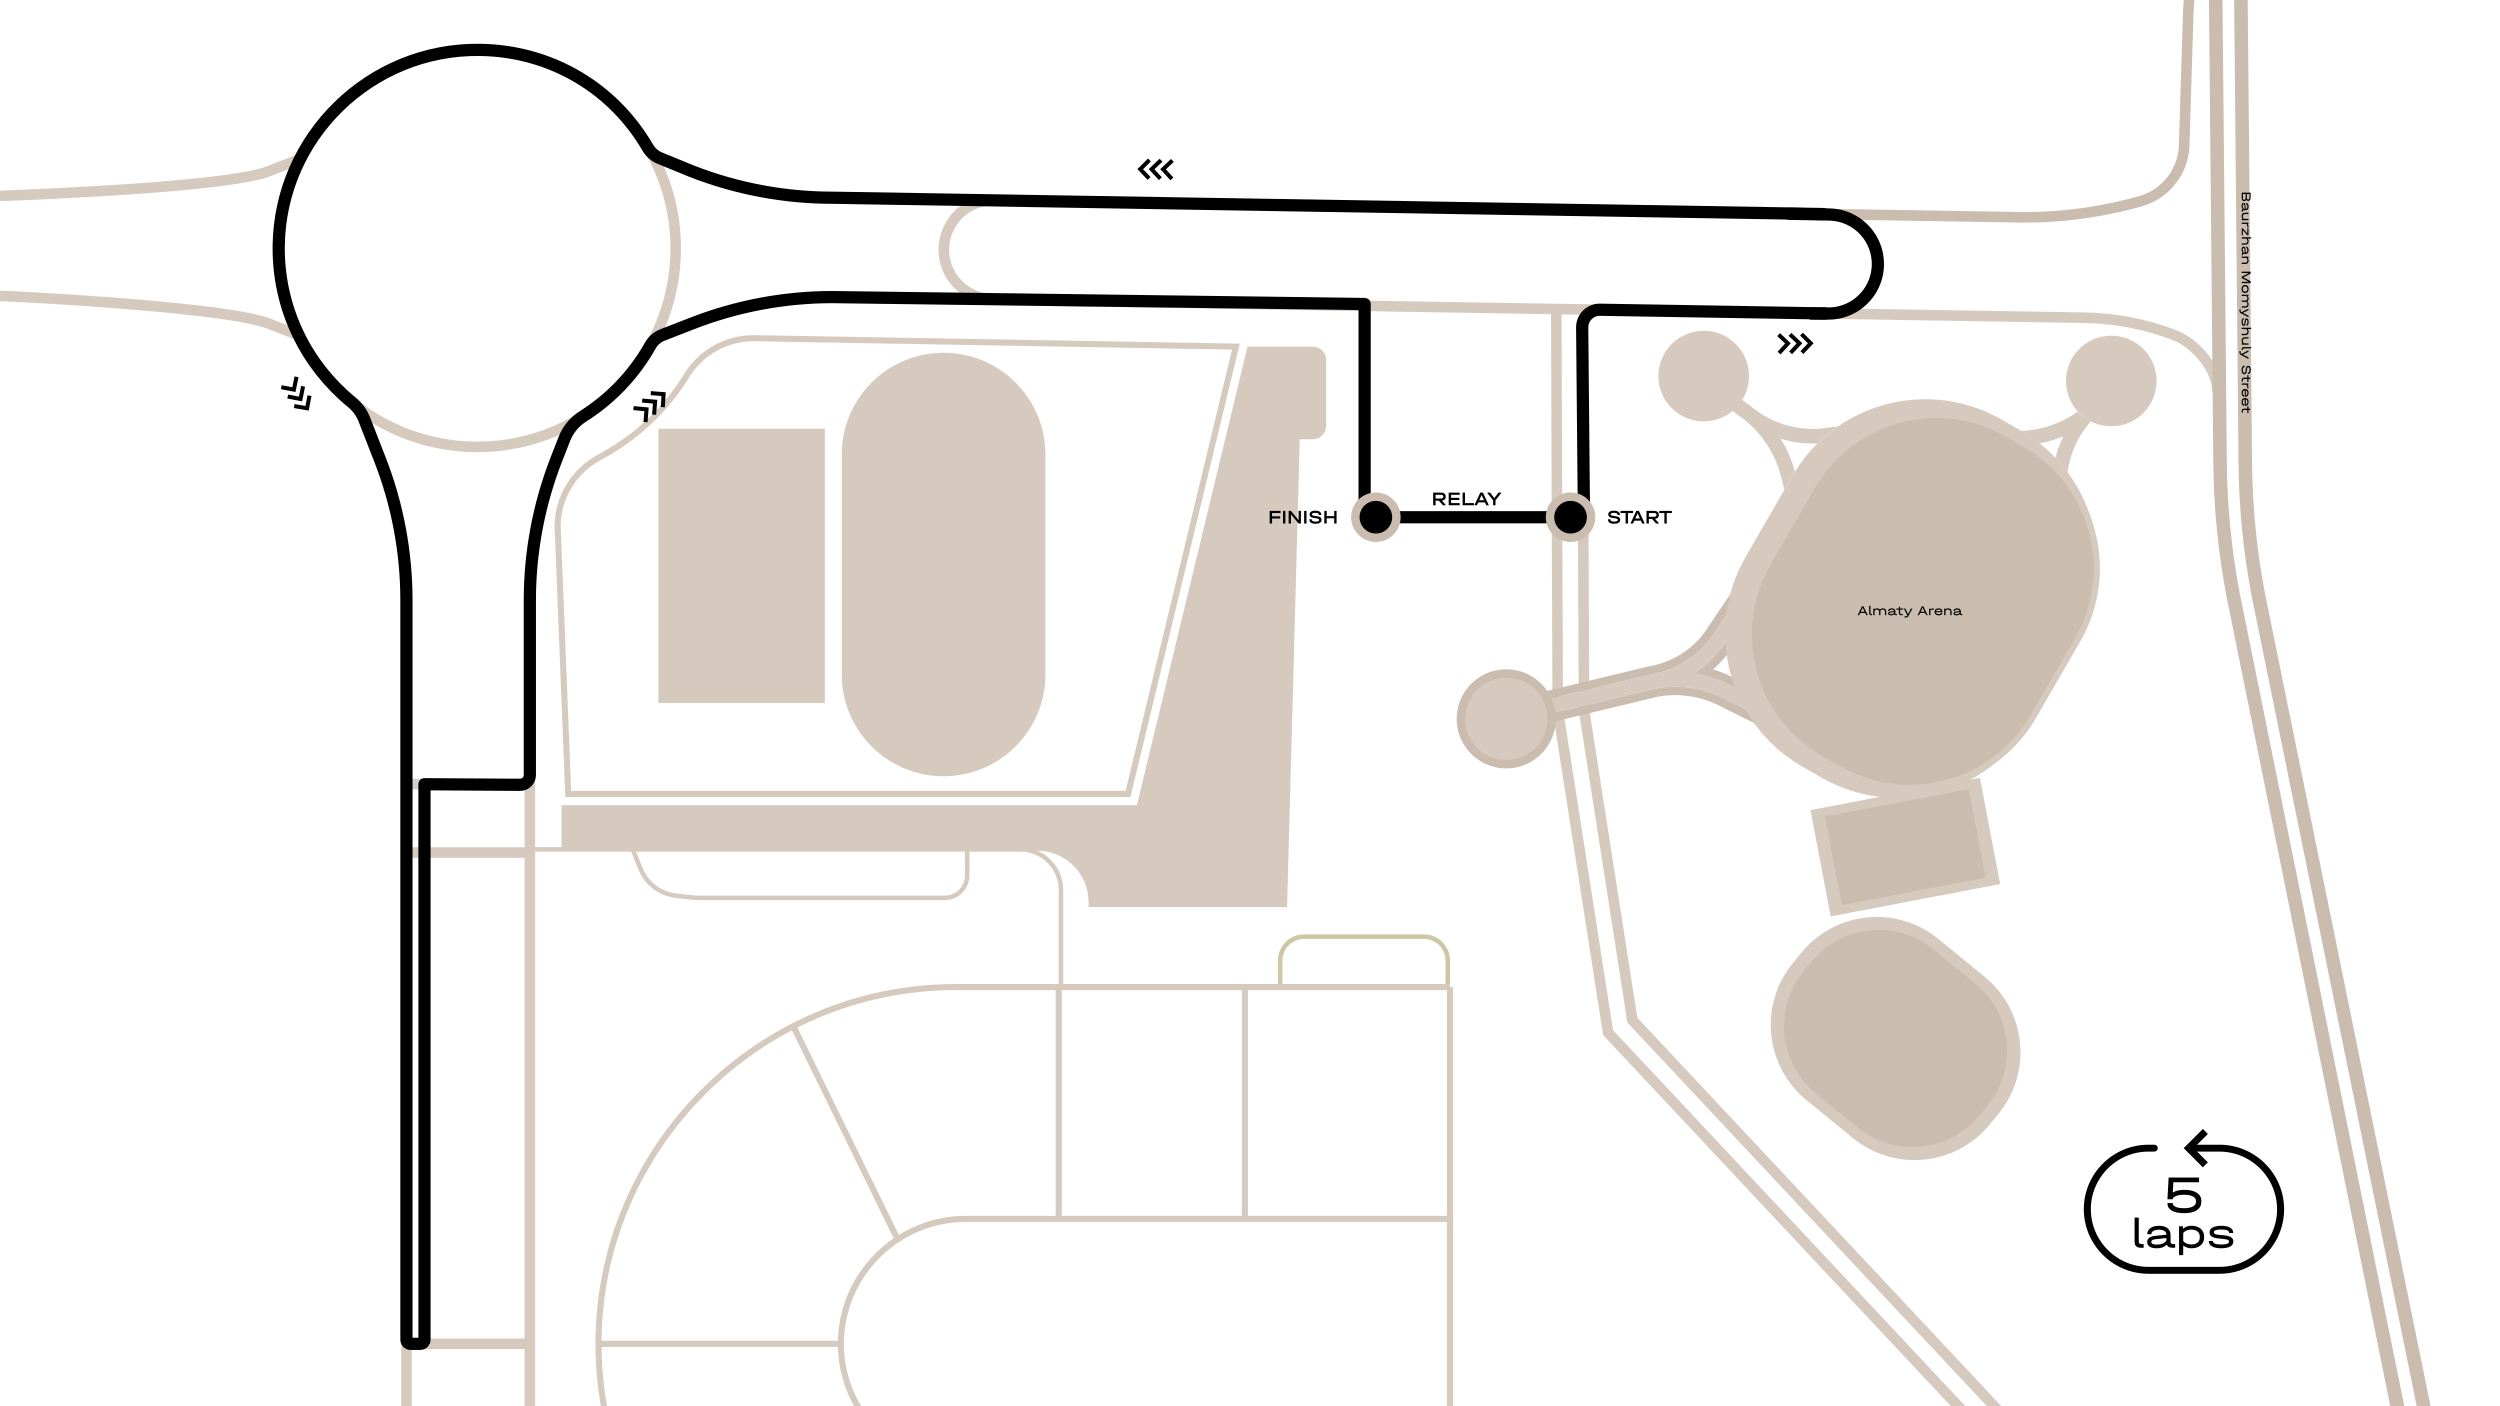 <?xml version="1.0" encoding="UTF-8"?>
<!DOCTYPE svg PUBLIC "-//W3C//DTD SVG 1.1//EN" "http://www.w3.org/Graphics/SVG/1.1/DTD/svg11.dtd">
<!-- Creator: CorelDRAW -->
<svg xmlns="http://www.w3.org/2000/svg" xml:space="preserve" width="500.004mm" height="281.213mm" version="1.1" style="shape-rendering:geometricPrecision; text-rendering:geometricPrecision; image-rendering:optimizeQuality; fill-rule:evenodd; clip-rule:evenodd"
viewBox="0 0 7915.03 4451.59"
 xmlns:xlink="http://www.w3.org/1999/xlink"
 xmlns:xodm="http://www.corel.com/coreldraw/odm/2003">
 <defs>
  <style type="text/css">
   <![CDATA[
    .str13 {stroke:black;stroke-width:22.31;stroke-miterlimit:22.926}
    .str8 {stroke:#D6CABF;stroke-width:33.49;stroke-miterlimit:10}
    .str9 {stroke:#D6CABF;stroke-width:33.49;stroke-miterlimit:10}
    .str3 {stroke:#D6CABF;stroke-width:19.33;stroke-miterlimit:10}
    .str4 {stroke:#D6CABF;stroke-width:19.33;stroke-miterlimit:10}
    .str0 {stroke:#D6CABF;stroke-width:19.33;stroke-miterlimit:10}
    .str1 {stroke:#D6CABF;stroke-width:19.33;stroke-miterlimit:10}
    .str6 {stroke:#D6CABF;stroke-width:19.33;stroke-miterlimit:10}
    .str7 {stroke:#D6CABF;stroke-width:19.33;stroke-miterlimit:10}
    .str2 {stroke:#D6CABF;stroke-width:19.33;stroke-miterlimit:10}
    .str5 {stroke:#D6CABF;stroke-width:19.33;stroke-miterlimit:10}
    .str12 {stroke:#CABCAE;stroke-width:26.74;stroke-miterlimit:10}
    .str11 {stroke:#CABCAE;stroke-width:26.74;stroke-miterlimit:10}
    .str10 {stroke:black;stroke-width:38.66;stroke-linecap:round;stroke-linejoin:round;stroke-miterlimit:10}
    .fil5 {fill:none}
    .fil6 {fill:none;fill-rule:nonzero}
    .fil7 {fill:black}
    .fil8 {fill:#CABCAE}
    .fil4 {fill:black;fill-rule:nonzero}
    .fil1 {fill:#CABCAE;fill-rule:nonzero}
    .fil3 {fill:#CAD3D2;fill-rule:nonzero}
    .fil2 {fill:#CFC6A3;fill-rule:nonzero}
    .fil0 {fill:#D6CABF;fill-rule:nonzero}
   ]]>
  </style>
   <clipPath id="id0" style="clip-rule:nonzero">
    <path d="M-0 4451.59l7915.03 0 0 -4451.59 -7915.03 0 0 4451.59z"/>
   </clipPath>
 </defs>
 <g id="Слой_x0020_1">
  <g>
  </g>
  <g style="clip-path:url(#id0)">
   <g id="_2918691458352">
    <g>
     <path class="fil0" d="M2386.25 1061.08l-0.34 19.33 0.17 0 -7.61 0.12 -7.57 0.36 -7.53 0.6 -7.48 0.83 -7.43 1.06 -7.38 1.29 -7.32 1.52 -7.25 1.74 -7.18 1.96 -7.1 2.18 -7.02 2.4 -6.94 2.61 -6.85 2.82 -6.75 3.03 -6.65 3.24 -6.55 3.44 -6.44 3.64 -6.33 3.84 -6.21 4.03 -6.08 4.23 -5.96 4.41 -5.82 4.6 -5.68 4.79 -5.54 4.97 -5.39 5.15 -5.24 5.33 -5.08 5.5 -4.92 5.67 -4.75 5.84 -4.58 6.01 -4.41 6.17 -4.23 6.33 -16.25 -10.47 4.57 -6.84 4.76 -6.67 4.95 -6.49 5.14 -6.31 5.32 -6.13 5.49 -5.95 5.66 -5.75 5.83 -5.57 5.99 -5.37 6.14 -5.17 6.29 -4.97 6.43 -4.77 6.57 -4.57 6.71 -4.36 6.84 -4.15 6.96 -3.93 7.08 -3.72 7.19 -3.5 7.3 -3.28 7.4 -3.05 7.5 -2.82 7.59 -2.59 7.67 -2.36 7.76 -2.12 7.83 -1.88 7.91 -1.64 7.97 -1.4 8.03 -1.15 8.09 -0.9 8.14 -0.64 8.19 -0.39 8.22 -0.13 0.17 0zm-0.17 -0l0.08 0 0.09 0 -0.17 -0zm1526.68 45.93l-1526.85 -26.6 0.34 -19.33 1526.85 26.6 9.23 11.93 -9.56 7.4zm0.34 -19.33l12.05 0.21 -2.83 11.72 -9.23 -11.93zm-351.1 1423.72l341.53 -1416.32 18.79 4.53 -341.53 1416.32 -9.4 7.4 -9.4 -11.93zm18.79 4.53l-1.78 7.4 -7.61 0 9.4 -7.4zm-1781.81 -11.93l1772.41 0 0 19.33 -1772.41 0 -9.66 -9.28 9.66 -10.05zm0 19.33l-9.29 0 -0.37 -9.28 9.66 9.28zm-23.8 -855.49l33.46 845.44 -19.32 0.76 -33.46 -845.44 -0.01 -0.38 19.32 -0.39zm-19.32 0.76l-0.01 -0.2 0 -0.18 0.01 0.38zm137.51 -229.12l9.68 16.73 -0.32 0.18 -7.28 4.01 -7.1 4.24 -6.92 4.46 -6.73 4.67 -6.55 4.89 -6.36 5.09 -6.16 5.29 -5.96 5.48 -5.76 5.67 -5.56 5.85 -5.35 6.02 -5.14 6.19 -4.92 6.35 -4.7 6.51 -4.48 6.66 -4.26 6.81 -4.03 6.94 -3.79 7.08 -3.55 7.2 -3.31 7.32 -3.07 7.44 -2.82 7.55 -2.57 7.65 -2.31 7.75 -2.05 7.84 -1.79 7.92 -1.52 8 -1.26 8.07 -0.98 8.14 -0.7 8.2 -0.42 8.26 -0.14 8.3 -19.33 0.01 0.15 -8.97 0.46 -8.92 0.76 -8.86 1.06 -8.8 1.36 -8.73 1.65 -8.64 1.93 -8.56 2.22 -8.47 2.5 -8.37 2.78 -8.27 3.05 -8.15 3.31 -8.04 3.58 -7.91 3.84 -7.79 4.1 -7.65 4.35 -7.5 4.6 -7.35 4.84 -7.2 5.08 -7.03 5.32 -6.87 5.55 -6.69 5.78 -6.51 6.01 -6.32 6.23 -6.13 6.45 -5.92 6.66 -5.71 6.87 -5.5 7.08 -5.28 7.28 -5.05 7.47 -4.82 7.67 -4.58 7.86 -4.33 -0.32 0.18zm9.68 16.73l-0.15 0.08 -0.18 0.09 0.32 -0.18zm25.32 -14.66l-25.32 14.66 -9.68 -16.73 25.32 -14.66 0 0 9.68 16.73zm240.19 -261.9l16.25 10.47 0.15 -0.23 -5.98 9.71 -6.12 9.61 -6.27 9.5 -6.41 9.4 -6.56 9.28 -6.7 9.18 -6.84 9.06 -6.97 8.95 -7.11 8.83 -7.24 8.72 -7.38 8.6 -7.51 8.48 -7.64 8.36 -7.77 8.24 -7.89 8.12 -8.02 7.99 -8.14 7.86 -8.27 7.73 -8.39 7.61 -8.51 7.47 -8.62 7.34 -8.74 7.21 -8.86 7.07 -8.97 6.94 -9.08 6.8 -9.19 6.66 -9.3 6.52 -9.41 6.38 -9.52 6.23 -9.62 6.09 -9.72 5.94 -9.83 5.79 -9.68 -16.73 9.56 -5.64 9.46 -5.78 9.36 -5.92 9.26 -6.06 9.16 -6.21 9.05 -6.34 8.95 -6.48 8.84 -6.62 8.73 -6.75 8.62 -6.88 8.51 -7.02 8.4 -7.15 8.28 -7.28 8.16 -7.4 8.04 -7.53 7.93 -7.65 7.8 -7.78 7.68 -7.9 7.56 -8.02 7.44 -8.14 7.31 -8.26 7.18 -8.37 7.05 -8.48 6.92 -8.6 6.79 -8.71 6.65 -8.82 6.52 -8.93 6.38 -9.04 6.24 -9.14 6.1 -9.25 5.96 -9.35 5.82 -9.45 0.15 -0.23zm-0.15 0.23l0.06 -0.09 0.09 -0.14 -0.15 0.23z"/>
    </g>
    <path class="fil0" d="M3949.63 1097.35l-350.14 1452 -1821.76 0 0 143.92 1505.68 0c90.05,0 163.05,73 163.05,163.05l0 15.49 628.51 0 40.08 -1481.09 40.96 0c23.66,0 42.84,-19.18 42.84,-42.84l0 -207.68c0,-23.66 -19.18,-42.84 -42.84,-42.84l-206.38 0z"/>
    <polygon class="fil0" points="2611.49,2225.68 2084.39,2225.68 2084.39,1357.31 2611.49,1357.31 "/>
    <path class="fil0" d="M2987.38 2457.65l0 0c-178.09,0 -322.45,-144.37 -322.45,-322.45l0 -695.91c0,-178.09 144.37,-322.45 322.45,-322.45l0 0c178.08,0 322.45,144.37 322.45,322.45l0 695.91c0,178.09 -144.37,322.45 -322.45,322.45z"/>
    <g>
     <path class="fil0" d="M1510.84 1431.61l0 -33.49 0 0 31.5 -0.8 31.07 -2.36 30.62 -3.89 30.12 -5.38 29.59 -6.83 29.03 -8.24 28.42 -9.62 27.78 -10.95 27.09 -12.25 26.38 -13.51 25.62 -14.73 24.82 -15.91 23.99 -17.06 23.11 -18.16 22.2 -19.23 21.25 -20.26 20.26 -21.25 19.23 -22.2 18.16 -23.11 17.06 -23.99 15.91 -24.82 14.73 -25.62 13.51 -26.37 12.25 -27.1 10.95 -27.78 9.62 -28.42 8.24 -29.02 6.83 -29.59 5.38 -30.12 3.89 -30.62 2.36 -31.08 0.8 -31.5 33.49 0 -0.84 33.19 -2.49 32.76 -4.1 32.29 -5.67 31.78 -7.21 31.22 -8.7 30.62 -10.15 29.99 -11.55 29.31 -12.92 28.59 -14.25 27.82 -15.54 27.02 -16.78 26.18 -17.99 25.29 -19.15 24.37 -20.28 23.41 -21.36 22.41 -22.41 21.36 -23.41 20.28 -24.37 19.15 -25.3 17.99 -26.18 16.78 -27.02 15.54 -27.83 14.25 -28.59 12.92 -29.31 11.55 -29.99 10.15 -30.62 8.7 -31.22 7.21 -31.78 5.67 -32.29 4.1 -32.76 2.49 -33.19 0.84 0 0zm-645.25 -645.25l33.49 0 0 0 0.8 31.5 2.36 31.08 3.89 30.62 5.38 30.12 6.83 29.59 8.24 29.02 9.62 28.42 10.95 27.78 12.25 27.1 13.51 26.37 14.73 25.62 15.91 24.82 17.06 23.99 18.16 23.11 19.23 22.2 20.26 21.25 21.25 20.26 22.2 19.23 23.11 18.16 23.99 17.06 24.82 15.91 25.62 14.73 26.37 13.51 27.09 12.25 27.78 10.95 28.42 9.62 29.03 8.24 29.59 6.83 30.12 5.38 30.62 3.89 31.07 2.36 31.5 0.8 0 33.49 -33.19 -0.84 -32.76 -2.49 -32.29 -4.1 -31.78 -5.67 -31.22 -7.21 -30.62 -8.7 -29.99 -10.15 -29.31 -11.55 -28.59 -12.92 -27.82 -14.25 -27.02 -15.54 -26.18 -16.78 -25.3 -17.99 -24.37 -19.15 -23.41 -20.28 -22.41 -21.36 -21.36 -22.41 -20.28 -23.41 -19.15 -24.37 -17.99 -25.3 -16.78 -26.18 -15.54 -27.02 -14.25 -27.82 -12.92 -28.59 -11.55 -29.31 -10.15 -29.99 -8.7 -30.62 -7.21 -31.22 -5.67 -31.78 -4.1 -32.29 -2.49 -32.76 -0.84 -33.19 0 0zm645.25 -645.25l0 33.49 0 0 -31.5 0.8 -31.07 2.36 -30.62 3.89 -30.12 5.38 -29.59 6.83 -29.03 8.24 -28.42 9.62 -27.78 10.95 -27.09 12.25 -26.37 13.51 -25.62 14.73 -24.82 15.91 -23.99 17.06 -23.11 18.16 -22.2 19.23 -21.25 20.26 -20.26 21.25 -19.23 22.2 -18.16 23.11 -17.06 23.99 -15.91 24.82 -14.73 25.62 -13.51 26.37 -12.25 27.1 -10.95 27.78 -9.62 28.42 -8.24 29.02 -6.83 29.59 -5.38 30.12 -3.89 30.62 -2.36 31.08 -0.8 31.5 -33.49 0 0.84 -33.19 2.49 -32.76 4.1 -32.29 5.67 -31.78 7.21 -31.22 8.7 -30.62 10.15 -29.99 11.55 -29.31 12.92 -28.59 14.25 -27.82 15.54 -27.02 16.78 -26.18 17.99 -25.3 19.15 -24.37 20.28 -23.41 21.36 -22.41 22.41 -21.36 23.41 -20.28 24.37 -19.15 25.3 -17.99 26.18 -16.78 27.02 -15.54 27.82 -14.25 28.59 -12.92 29.31 -11.55 29.99 -10.15 30.62 -8.7 31.22 -7.21 31.78 -5.67 32.29 -4.1 32.76 -2.49 33.19 -0.84 0 0zm645.25 645.25l-33.49 0 0 0 -0.8 -31.5 -2.36 -31.08 -3.89 -30.62 -5.38 -30.12 -6.83 -29.59 -8.24 -29.02 -9.62 -28.42 -10.95 -27.78 -12.25 -27.1 -13.51 -26.37 -14.73 -25.62 -15.91 -24.82 -17.06 -23.99 -18.16 -23.11 -19.23 -22.2 -20.26 -21.25 -21.25 -20.26 -22.2 -19.23 -23.11 -18.16 -23.99 -17.06 -24.82 -15.91 -25.62 -14.73 -26.38 -13.51 -27.09 -12.25 -27.78 -10.95 -28.42 -9.62 -29.03 -8.24 -29.59 -6.83 -30.12 -5.38 -30.62 -3.89 -31.07 -2.36 -31.5 -0.8 0 -33.49 33.19 0.84 32.76 2.49 32.29 4.1 31.78 5.67 31.22 7.21 30.62 8.7 29.99 10.15 29.31 11.55 28.59 12.92 27.83 14.25 27.02 15.54 26.18 16.78 25.3 17.99 24.37 19.15 23.41 20.28 22.41 21.36 21.36 22.41 20.28 23.41 19.15 24.37 17.99 25.29 16.78 26.18 15.54 27.02 14.25 27.82 12.92 28.59 11.55 29.31 10.15 29.99 8.7 30.62 7.21 31.22 5.67 31.78 4.1 32.29 2.49 32.76 0.84 33.19 0 0z"/>
    </g>
    <g>
     <path class="fil0" d="M1303.51 1900.2l0 2740.62 -33.49 0 0 -2740.62 0 0 33.49 0zm-116.3 -439.63l31.2 -12.19 0 0 5.19 13.53 5.03 13.58 4.87 13.63 4.71 13.68 4.55 13.73 4.39 13.77 4.22 13.82 4.06 13.87 3.9 13.91 3.74 13.95 3.57 13.99 3.41 14.03 3.25 14.06 3.08 14.1 2.92 14.13 2.75 14.16 2.59 14.2 2.43 14.23 2.26 14.25 2.09 14.28 1.93 14.31 1.76 14.33 1.6 14.35 1.43 14.37 1.26 14.39 1.09 14.41 0.93 14.43 0.76 14.44 0.59 14.46 0.42 14.47 0.25 14.48 0.09 14.49 -33.49 0 -0.08 -14.1 -0.25 -14.09 -0.41 -14.08 -0.57 -14.07 -0.74 -14.05 -0.9 -14.04 -1.07 -14.02 -1.23 -14.01 -1.39 -13.98 -1.55 -13.97 -1.71 -13.94 -1.88 -13.92 -2.04 -13.9 -2.2 -13.87 -2.36 -13.84 -2.52 -13.81 -2.68 -13.78 -2.84 -13.75 -3 -13.72 -3.16 -13.68 -3.32 -13.65 -3.48 -13.61 -3.63 -13.57 -3.79 -13.53 -3.95 -13.49 -4.11 -13.45 -4.27 -13.4 -4.43 -13.36 -4.58 -13.31 -4.74 -13.26 -4.89 -13.21 -5.05 -13.16 0 0zm-31.53 -172.81l62.73 160.62 -31.2 12.19 -62.73 -160.62 31.2 -12.19z"/>
    </g>
    <g>
     <path class="fil0" d="M1694.28 1900.2l0 2740.62 -33.49 0 0 -2740.62 0 0 33.49 0zm51.61 -451.81l31.2 12.19 0 0 -5.05 13.16 -4.89 13.21 -4.74 13.26 -4.58 13.31 -4.42 13.36 -4.27 13.4 -4.11 13.45 -3.95 13.49 -3.79 13.53 -3.63 13.57 -3.48 13.61 -3.32 13.65 -3.16 13.68 -3 13.72 -2.84 13.75 -2.68 13.78 -2.52 13.81 -2.36 13.84 -2.2 13.87 -2.04 13.9 -1.88 13.92 -1.71 13.94 -1.55 13.97 -1.39 13.99 -1.23 14 -1.06 14.02 -0.9 14.04 -0.74 14.05 -0.57 14.07 -0.41 14.08 -0.25 14.09 -0.08 14.1 -33.49 0 0.09 -14.49 0.25 -14.48 0.42 -14.47 0.59 -14.46 0.76 -14.44 0.93 -14.43 1.09 -14.41 1.26 -14.39 1.43 -14.37 1.59 -14.35 1.76 -14.33 1.93 -14.31 2.09 -14.28 2.26 -14.25 2.43 -14.23 2.59 -14.2 2.75 -14.16 2.92 -14.13 3.08 -14.1 3.25 -14.06 3.41 -14.03 3.57 -13.99 3.74 -13.95 3.9 -13.91 4.06 -13.87 4.23 -13.82 4.38 -13.77 4.55 -13.73 4.71 -13.68 4.87 -13.63 5.03 -13.58 5.19 -13.53 0 0zm77.37 -106.04l-46.18 118.23 -31.2 -12.19 46.18 -118.23 31.2 12.19z"/>
    </g>
    <g>
     <path class="fil0" d="M2195.98 1040.17l-118.23 46.18 -12.19 -31.2 118.23 -46.18 0 0 12.19 31.2zm439.9 -116.3l-0.55 33.49 0.28 0 -14.1 0.08 -14.09 0.25 -14.08 0.41 -14.07 0.57 -14.05 0.74 -14.04 0.9 -14.02 1.06 -14 1.23 -13.99 1.39 -13.97 1.55 -13.94 1.71 -13.92 1.87 -13.9 2.04 -13.87 2.2 -13.84 2.36 -13.81 2.52 -13.78 2.68 -13.75 2.84 -13.72 3 -13.68 3.16 -13.65 3.32 -13.61 3.48 -13.57 3.63 -13.53 3.79 -13.49 3.95 -13.45 4.11 -13.4 4.27 -13.36 4.43 -13.31 4.58 -13.26 4.74 -13.21 4.89 -13.16 5.05 -12.19 -31.2 13.53 -5.19 13.58 -5.03 13.63 -4.87 13.68 -4.71 13.73 -4.55 13.77 -4.39 13.82 -4.22 13.87 -4.06 13.91 -3.9 13.95 -3.74 13.99 -3.57 14.03 -3.41 14.06 -3.25 14.1 -3.08 14.13 -2.92 14.16 -2.75 14.2 -2.59 14.23 -2.42 14.25 -2.26 14.28 -2.09 14.31 -1.92 14.33 -1.76 14.35 -1.59 14.37 -1.43 14.39 -1.26 14.41 -1.09 14.43 -0.93 14.44 -0.76 14.46 -0.59 14.47 -0.42 14.48 -0.25 14.49 -0.09 0.28 0zm-0.28 -0l0.18 0 0.1 0 -0.28 -0zm3962.31 98.77l-3962.59 -65.28 0.55 -33.49 3962.59 65.28 -0.55 33.49zm288.52 21.19l-11.76 31.36 0 0 -8.32 -3.07 -8.35 -2.98 -8.38 -2.89 -8.4 -2.8 -8.43 -2.7 -8.45 -2.62 -8.48 -2.52 -8.51 -2.43 -8.53 -2.34 -8.55 -2.25 -8.57 -2.16 -8.59 -2.07 -8.61 -1.97 -8.64 -1.88 -8.65 -1.79 -8.67 -1.7 -8.69 -1.6 -8.71 -1.51 -8.72 -1.42 -8.74 -1.32 -8.75 -1.23 -8.77 -1.14 -8.78 -1.04 -8.79 -0.95 -8.8 -0.85 -8.81 -0.76 -8.83 -0.67 -8.83 -0.57 -8.84 -0.48 -8.85 -0.38 -8.86 -0.29 -8.86 -0.19 0.55 -33.49 9.22 0.2 9.22 0.3 9.21 0.4 9.2 0.5 9.19 0.6 9.18 0.69 9.17 0.79 9.16 0.89 9.15 0.99 9.13 1.09 9.12 1.18 9.11 1.28 9.09 1.38 9.07 1.47 9.06 1.57 9.04 1.67 9.02 1.76 9 1.86 8.98 1.95 8.96 2.05 8.94 2.15 8.92 2.24 8.9 2.34 8.87 2.43 8.85 2.53 8.82 2.63 8.8 2.72 8.77 2.81 8.74 2.91 8.71 3 8.69 3.1 8.66 3.19 0 0zm59.5 34l-21.05 26.05 0 0 -1.42 -1.14 -1.43 -1.12 -1.45 -1.11 -1.45 -1.09 -1.46 -1.07 -1.47 -1.06 -1.48 -1.05 -1.5 -1.03 -1.51 -1.02 -1.51 -1 -1.52 -0.98 -1.54 -0.97 -1.54 -0.95 -1.56 -0.94 -1.56 -0.92 -1.57 -0.91 -1.58 -0.89 -1.59 -0.88 -1.59 -0.86 -1.6 -0.84 -1.62 -0.83 -1.62 -0.81 -1.63 -0.8 -1.64 -0.78 -1.64 -0.76 -1.65 -0.74 -1.67 -0.73 -1.67 -0.71 -1.68 -0.7 -1.69 -0.68 -1.69 -0.66 -1.7 -0.65 11.76 -31.36 2.02 0.77 2 0.79 2 0.81 1.99 0.83 1.98 0.85 1.96 0.86 1.96 0.89 1.95 0.91 1.94 0.92 1.93 0.94 1.92 0.96 1.91 0.98 1.9 1 1.89 1.02 1.88 1.04 1.87 1.06 1.86 1.07 1.85 1.1 1.83 1.11 1.83 1.13 1.81 1.15 1.81 1.17 1.8 1.19 1.78 1.2 1.77 1.22 1.76 1.24 1.75 1.26 1.73 1.28 1.72 1.29 1.7 1.31 1.7 1.33 1.68 1.35 0 0zm-10.53 13.02l0 0 0 0 0 0 10.53 -13.02 -10.53 13.02zm102.07 152.29l-33.49 0 -0.1 -4.92 -0.3 -4.89 -0.49 -4.88 -0.67 -4.86 -0.86 -4.84 -1.04 -4.82 -1.22 -4.8 -1.39 -4.78 -1.55 -4.75 -1.72 -4.72 -1.88 -4.69 -2.04 -4.66 -2.19 -4.62 -2.33 -4.58 -2.48 -4.55 -2.61 -4.5 -2.75 -4.45 -2.88 -4.4 -3 -4.35 -3.12 -4.29 -3.23 -4.23 -3.33 -4.17 -3.43 -4.1 -3.53 -4.03 -3.62 -3.96 -3.71 -3.88 -3.78 -3.81 -3.86 -3.72 -3.92 -3.64 -3.98 -3.55 -4.04 -3.46 -4.09 -3.37 21.05 -26.05 4.58 3.78 4.53 3.88 4.47 3.99 4.41 4.09 4.34 4.19 4.27 4.29 4.19 4.39 4.1 4.48 4.01 4.58 3.91 4.67 3.81 4.76 3.7 4.85 3.59 4.94 3.47 5.03 3.34 5.11 3.21 5.2 3.07 5.28 2.92 5.36 2.77 5.44 2.61 5.52 2.44 5.59 2.27 5.67 2.09 5.74 1.9 5.81 1.7 5.88 1.5 5.94 1.29 6.01 1.07 6.06 0.85 6.12 0.61 6.17 0.38 6.22 0.13 6.26z"/>
    </g>
    <g>
     <path class="fil1" d="M2183.8 557.64l-118.23 -46.17 12.19 -31.2 118.23 46.17 0 0 -12.19 31.2zm452.09 51.61l-0.55 33.49 0.28 0 -14.49 -0.09 -14.48 -0.25 -14.47 -0.42 -14.46 -0.59 -14.44 -0.76 -14.43 -0.93 -14.41 -1.09 -14.39 -1.26 -14.37 -1.43 -14.35 -1.59 -14.33 -1.76 -14.31 -1.92 -14.28 -2.09 -14.25 -2.26 -14.23 -2.42 -14.2 -2.59 -14.16 -2.75 -14.13 -2.92 -14.1 -3.08 -14.06 -3.25 -14.03 -3.41 -13.99 -3.57 -13.95 -3.74 -13.91 -3.9 -13.87 -4.06 -13.82 -4.22 -13.77 -4.39 -13.73 -4.55 -13.68 -4.71 -13.63 -4.87 -13.58 -5.03 -13.53 -5.19 12.19 -31.2 13.16 5.05 13.21 4.89 13.26 4.74 13.31 4.58 13.36 4.43 13.4 4.27 13.45 4.11 13.49 3.95 13.53 3.79 13.57 3.63 13.61 3.48 13.65 3.32 13.68 3.16 13.72 3 13.75 2.84 13.78 2.68 13.81 2.52 13.84 2.36 13.87 2.2 13.9 2.04 13.92 1.87 13.94 1.71 13.97 1.55 13.99 1.39 14 1.23 14.02 1.06 14.04 0.9 14.05 0.74 14.07 0.57 14.08 0.41 14.09 0.25 14.1 0.08 0.28 0zm-0.28 -0l0.18 0 0.1 0 -0.28 -0zm3750.82 95.28l-3751.09 -61.79 0.55 -33.49 3751.09 61.79 0 0 -0.55 33.49zm385.58 -83.55l9.1 32.23 0 0 -12.05 3.34 -12.07 3.23 -12.1 3.12 -12.12 3.01 -12.15 2.9 -12.17 2.78 -12.19 2.67 -12.21 2.56 -12.24 2.45 -12.25 2.34 -12.27 2.23 -12.29 2.11 -12.31 2 -12.33 1.89 -12.34 1.78 -12.36 1.67 -12.37 1.55 -12.39 1.44 -12.4 1.33 -12.41 1.21 -12.42 1.1 -12.44 0.99 -12.45 0.87 -12.45 0.76 -12.46 0.65 -12.47 0.53 -12.48 0.42 -12.48 0.31 -12.49 0.19 -12.49 0.08 -12.5 -0.03 -12.5 -0.15 0.55 -33.49 12.2 0.15 12.19 0.03 12.19 -0.08 12.18 -0.19 12.18 -0.3 12.17 -0.41 12.17 -0.52 12.16 -0.63 12.15 -0.74 12.14 -0.85 12.13 -0.96 12.12 -1.07 12.11 -1.18 12.1 -1.29 12.09 -1.4 12.07 -1.51 12.06 -1.62 12.04 -1.73 12.03 -1.84 12.01 -1.95 11.99 -2.06 11.97 -2.17 11.96 -2.28 11.94 -2.39 11.92 -2.5 11.89 -2.61 11.87 -2.72 11.85 -2.82 11.83 -2.93 11.8 -3.04 11.78 -3.15 11.75 -3.26 0 0zm89.93 -60.53l26.44 20.56 0 -0 -2.58 3.24 -2.63 3.18 -2.69 3.13 -2.75 3.07 -2.81 3.01 -2.87 2.95 -2.92 2.89 -2.98 2.83 -3.03 2.77 -3.08 2.71 -3.13 2.64 -3.18 2.58 -3.23 2.52 -3.28 2.45 -3.32 2.38 -3.37 2.32 -3.42 2.25 -3.46 2.18 -3.5 2.11 -3.55 2.05 -3.59 1.98 -3.63 1.91 -3.67 1.83 -3.7 1.76 -3.74 1.69 -3.78 1.62 -3.81 1.54 -3.85 1.47 -3.88 1.39 -3.91 1.32 -3.94 1.24 -3.97 1.16 -9.1 -32.23 3.33 -0.98 3.31 -1.04 3.28 -1.11 3.25 -1.17 3.23 -1.23 3.2 -1.29 3.17 -1.35 3.14 -1.42 3.11 -1.48 3.07 -1.54 3.04 -1.6 3.01 -1.66 2.98 -1.72 2.94 -1.77 2.9 -1.83 2.86 -1.89 2.83 -1.95 2.79 -2 2.75 -2.05 2.71 -2.11 2.67 -2.16 2.63 -2.22 2.58 -2.27 2.54 -2.32 2.49 -2.37 2.45 -2.42 2.4 -2.47 2.35 -2.52 2.31 -2.57 2.26 -2.62 2.21 -2.67 2.16 -2.72 0 -0zm13.22 10.28l0 0 0 0 0 0 -13.22 -10.28 13.22 10.28zm23.29 -111.57l33.48 1.03 0 0 -0.17 4.1 -0.25 4.1 -0.33 4.09 -0.41 4.07 -0.49 4.06 -0.57 4.04 -0.65 4.03 -0.73 4.01 -0.8 3.99 -0.88 3.98 -0.96 3.96 -1.04 3.93 -1.11 3.91 -1.19 3.89 -1.26 3.86 -1.34 3.83 -1.41 3.81 -1.49 3.78 -1.56 3.75 -1.64 3.72 -1.71 3.69 -1.78 3.66 -1.86 3.62 -1.93 3.59 -2 3.55 -2.07 3.52 -2.14 3.48 -2.21 3.44 -2.28 3.4 -2.35 3.36 -2.43 3.31 -2.49 3.27 -26.44 -20.56 2.09 -2.74 2.03 -2.78 1.97 -2.81 1.92 -2.85 1.86 -2.88 1.8 -2.91 1.74 -2.95 1.68 -2.98 1.62 -3.01 1.56 -3.04 1.5 -3.07 1.44 -3.09 1.37 -3.12 1.31 -3.15 1.25 -3.17 1.19 -3.19 1.12 -3.22 1.06 -3.24 1 -3.26 0.93 -3.28 0.87 -3.3 0.8 -3.31 0.74 -3.33 0.67 -3.35 0.61 -3.36 0.54 -3.38 0.48 -3.39 0.41 -3.4 0.34 -3.42 0.28 -3.42 0.21 -3.44 0.14 -3.45 0 0zm46.16 -410.32l-12.69 411.35 -33.48 -1.03 12.69 -411.35 33.48 1.03zm31.36 -288.79l30.68 13.42 0 0 -3.52 8.17 -3.42 8.21 -3.32 8.25 -3.22 8.28 -3.12 8.32 -3.02 8.35 -2.92 8.38 -2.81 8.41 -2.71 8.45 -2.61 8.47 -2.51 8.5 -2.41 8.53 -2.31 8.56 -2.21 8.58 -2.1 8.61 -2 8.63 -1.9 8.66 -1.79 8.68 -1.69 8.7 -1.59 8.72 -1.48 8.74 -1.38 8.76 -1.27 8.78 -1.17 8.79 -1.07 8.81 -0.96 8.82 -0.85 8.84 -0.75 8.85 -0.65 8.86 -0.54 8.87 -0.43 8.88 -0.33 8.89 -33.48 -1.03 0.34 -9.29 0.45 -9.28 0.56 -9.27 0.67 -9.26 0.78 -9.25 0.9 -9.24 1 -9.22 1.11 -9.21 1.22 -9.19 1.33 -9.17 1.44 -9.15 1.55 -9.13 1.66 -9.11 1.77 -9.09 1.87 -9.07 1.98 -9.05 2.09 -9.02 2.2 -9 2.3 -8.97 2.41 -8.94 2.52 -8.91 2.62 -8.89 2.73 -8.86 2.84 -8.82 2.94 -8.79 3.05 -8.76 3.15 -8.73 3.26 -8.69 3.37 -8.66 3.47 -8.62 3.57 -8.58 3.68 -8.54 0 0zm48.29 -26.81l-17.6 40.23 -30.68 -13.42 17.6 -40.23 30.68 13.42z"/>
    </g>
    <g>
     <path class="fil0" d="M844.68 526.44l12.19 31.2 0 0 -14.33 4.96 -16.54 4.64 -18.7 4.4 -20.77 4.2 -22.7 4.02 -24.51 3.86 -26.16 3.7 -27.65 3.56 -28.99 3.41 -30.16 3.26 -31.18 3.12 -32.03 2.98 -32.71 2.85 -33.23 2.71 -33.58 2.58 -33.77 2.45 -33.79 2.32 -33.64 2.19 -33.32 2.06 -32.84 1.94 -32.2 1.82 -31.38 1.7 -30.4 1.58 -29.25 1.46 -27.93 1.34 -26.45 1.23 -24.8 1.11 -22.98 1 -20.99 0.89 -18.83 0.78 -16.51 0.67 -14.02 0.57 -1.36 -33.46 14.01 -0.57 16.49 -0.67 18.81 -0.78 20.96 -0.89 22.94 -1 24.75 -1.11 26.39 -1.22 27.87 -1.34 29.19 -1.45 30.33 -1.57 31.3 -1.69 32.11 -1.81 32.75 -1.93 33.22 -2.06 33.53 -2.18 33.66 -2.31 33.63 -2.44 33.43 -2.57 33.06 -2.7 32.52 -2.83 31.81 -2.96 30.93 -3.1 29.88 -3.23 28.66 -3.37 27.26 -3.5 25.69 -3.64 23.93 -3.77 22 -3.9 19.86 -4.02 17.52 -4.12 14.93 -4.18 12.06 -4.16 0 0zm113.4 -8.33l-101.21 39.53 -12.19 -31.2 101.21 -39.53 12.19 31.2z"/>
    </g>
    <g>
     <path class="fil0" d="M856.87 1008.97l-12.19 31.2 0 0 -12.12 -4.21 -14.97 -4.27 -17.55 -4.25 -19.89 -4.19 -22.01 -4.11 -23.95 -4.02 -25.7 -3.92 -27.27 -3.82 -28.66 -3.71 -29.88 -3.6 -30.93 -3.49 -31.81 -3.37 -32.52 -3.25 -33.06 -3.13 -33.43 -3.01 -33.63 -2.88 -33.66 -2.75 -33.53 -2.62 -33.22 -2.49 -32.75 -2.36 -32.11 -2.22 -31.3 -2.08 -30.33 -1.94 -29.18 -1.8 -27.87 -1.66 -26.39 -1.51 -24.74 -1.36 -22.92 -1.21 -20.94 -1.06 -18.78 -0.91 -16.45 -0.75 -13.95 -0.59 1.36 -33.46 14.07 0.6 16.55 0.76 18.86 0.91 21.01 1.06 22.99 1.21 24.81 1.37 26.46 1.51 27.94 1.66 29.26 1.8 30.4 1.95 31.38 2.09 32.2 2.23 32.85 2.36 33.33 2.5 33.64 2.63 33.79 2.76 33.77 2.89 33.58 3.02 33.23 3.15 32.71 3.27 32.02 3.39 31.17 3.51 30.16 3.64 28.98 3.75 27.64 3.87 26.15 3.99 24.49 4.11 22.69 4.24 20.74 4.37 18.67 4.52 16.5 4.71 14.28 4.97 0 0zm73.86 64.81l-86.05 -33.61 12.19 -31.2 86.05 33.61 -12.19 31.2z"/>
    </g>
    <path class="fil1" d="M7722.33 5216.54l-673.13 -3328.31c-13.24,-69.15 -23.37,-139.04 -30.38,-209.44 -6.97,-70.03 -10.81,-140.53 -11.47,-211.3l-18.22 -1938.08 42.89 -0.34 18.22 1938.08c0.65,69.15 4.43,138.37 11.3,207.43 6.84,68.69 16.81,137.29 29.88,205.57l630.91 3117.09 0 219.29z"/>
    <path class="fil1" d="M7722.33 4800.37l-593.34 -2912.14c-13.24,-69.15 -23.37,-139.03 -30.38,-209.43 -6.98,-70.03 -10.81,-140.54 -11.47,-211.31l-18.22 -1938.08 42.89 -0.34 18.22 1938.08c0.65,69.15 4.43,138.37 11.31,207.44 6.84,68.69 16.81,137.28 29.88,205.57l551.12 2705.01 0 215.2z"/>
    <path class="fil0" d="M1677.54 2682l1553.05 0c37.45,0 71.35,15.18 95.89,39.72 24.54,24.54 39.72,58.44 39.72,95.89l0 311.04 -14.35 0 0 -311.04c0,-33.49 -13.57,-63.8 -35.51,-85.74 -21.94,-21.94 -52.26,-35.51 -85.74,-35.51l-1553.05 0 0 -14.35z"/>
    <path class="fil2" d="M4045.93 3128.66l0 -87.58c0,-22.91 9.29,-43.64 24.3,-58.65 15.01,-15.01 35.75,-24.3 58.65,-24.3l378.93 0c22.9,0 43.64,9.29 58.65,24.3 15.01,15.01 24.3,35.75 24.3,58.65l0 84.03 -14.35 0 0 -84.03c0,-18.94 -7.68,-36.09 -20.09,-48.51 -12.41,-12.41 -29.56,-20.09 -48.5,-20.09l-378.93 0c-18.94,0 -36.09,7.68 -48.5,20.09 -12.41,12.41 -20.09,29.56 -20.09,48.51l0 87.58 -14.35 0z"/>
    <path class="fil0" d="M2007.24 2679.67l27.18 67.94c5.81,14.52 14.12,27.74 24.43,39.11l0.01 -0.01c10.34,11.4 22.69,20.96 36.54,28.13 7.14,3.7 14.54,6.71 22.11,9 7.56,2.29 15.38,3.9 23.37,4.78l54.55 6.06c2.43,0.27 4.82,0.47 7.17,0.6 2.2,0.12 4.6,0.18 7.21,0.18l781.22 0c17.64,0 33.61,-7.15 45.17,-18.71 11.56,-11.56 18.71,-27.53 18.71,-45.16l0 -89.27 14.35 0 0 89.27c0,21.6 -8.76,41.16 -22.91,55.31 -14.16,14.16 -33.71,22.91 -55.31,22.91l-781.22 0c-2.47,0 -5.14,-0.08 -8,-0.24 -2.7,-0.15 -5.35,-0.37 -7.95,-0.66l-54.55 -6.06c-8.75,-0.97 -17.44,-2.77 -25.95,-5.34 -8.49,-2.57 -16.7,-5.9 -24.52,-9.96 -15.41,-7.98 -29.12,-18.59 -40.58,-31.22l0 -0.03c-11.47,-12.65 -20.71,-27.32 -27.13,-43.39l-27.17 -67.94 13.29 -5.33z"/>
    <g>
     <path class="fil0" d="M5788.67 1009.4l-53.37 0 0 -33.49 53.37 0 0 0 0 33.49zm140.03 -173.52l33.49 0 0 0 -0.22 8.91 -0.67 8.81 -1.1 8.68 -1.53 8.55 -1.94 8.4 -2.34 8.24 -2.73 8.07 -3.11 7.88 -3.48 7.69 -3.83 7.48 -4.18 7.27 -4.51 7.04 -4.84 6.8 -5.15 6.55 -5.45 6.29 -5.74 6.02 -6.02 5.74 -6.29 5.45 -6.55 5.15 -6.8 4.84 -7.04 4.51 -7.27 4.18 -7.48 3.83 -7.69 3.48 -7.88 3.11 -8.07 2.73 -8.24 2.34 -8.4 1.94 -8.55 1.53 -8.68 1.1 -8.81 0.67 -8.91 0.22 0 -33.49 7.22 -0.18 7.12 -0.54 7.01 -0.89 6.89 -1.23 6.77 -1.56 6.64 -1.88 6.5 -2.2 6.36 -2.51 6.2 -2.8 6.03 -3.09 5.86 -3.37 5.68 -3.64 5.49 -3.91 5.29 -4.16 5.08 -4.4 4.86 -4.64 4.64 -4.87 4.41 -5.08 4.16 -5.29 3.91 -5.49 3.64 -5.68 3.37 -5.86 3.09 -6.03 2.8 -6.2 2.51 -6.36 2.2 -6.5 1.88 -6.64 1.56 -6.77 1.23 -6.89 0.89 -7.01 0.54 -7.12 0.18 -7.22 0 0zm16.75 0l0 0 0 0 0 0 -16.75 0 16.75 0zm-154.26 -140l0.6 -33.49 0 0 8.8 0.38 8.69 0.81 8.56 1.23 8.42 1.64 8.27 2.04 8.11 2.43 7.94 2.81 7.76 3.18 7.56 3.54 7.35 3.88 7.14 4.22 6.91 4.54 6.68 4.86 6.43 5.16 6.17 5.45 5.9 5.73 5.63 6.01 5.34 6.27 5.04 6.52 4.73 6.76 4.42 6.99 4.09 7.21 3.75 7.42 3.4 7.62 3.04 7.81 2.67 7.99 2.29 8.15 1.89 8.31 1.49 8.45 1.08 8.58 0.65 8.7 0.22 8.8 -33.49 0 -0.18 -7.13 -0.53 -7.03 -0.87 -6.92 -1.2 -6.81 -1.53 -6.7 -1.84 -6.57 -2.15 -6.43 -2.45 -6.29 -2.74 -6.14 -3.02 -5.98 -3.3 -5.82 -3.56 -5.64 -3.82 -5.46 -4.07 -5.27 -4.31 -5.06 -4.55 -4.85 -4.77 -4.63 -4.99 -4.41 -5.19 -4.17 -5.39 -3.92 -5.58 -3.66 -5.76 -3.4 -5.93 -3.13 -6.09 -2.85 -6.25 -2.56 -6.4 -2.27 -6.53 -1.96 -6.67 -1.65 -6.79 -1.32 -6.91 -0.99 -7.02 -0.65 -7.13 -0.31 0 0zm-124.81 -35.73l125.41 2.24 -0.6 33.49 -125.41 -2.24 0.6 -33.49z"/>
    </g>
    <g>
     <path class="fil0" d="M3145.06 616.89l53.37 0 0 33.49 -53.37 0 0 0 0 -33.49zm-140.03 173.52l-33.49 0 0 0 0.22 -8.91 0.67 -8.81 1.1 -8.68 1.53 -8.55 1.94 -8.4 2.34 -8.24 2.73 -8.07 3.11 -7.88 3.48 -7.69 3.83 -7.49 4.18 -7.27 4.51 -7.04 4.84 -6.8 5.15 -6.55 5.45 -6.29 5.74 -6.02 6.02 -5.74 6.29 -5.45 6.55 -5.15 6.8 -4.84 7.04 -4.51 7.27 -4.18 7.49 -3.83 7.69 -3.48 7.88 -3.11 8.07 -2.73 8.24 -2.34 8.4 -1.94 8.55 -1.53 8.68 -1.1 8.81 -0.67 8.91 -0.22 0 33.49 -7.22 0.18 -7.12 0.54 -7.01 0.89 -6.89 1.23 -6.77 1.56 -6.64 1.88 -6.5 2.2 -6.35 2.51 -6.2 2.8 -6.04 3.09 -5.86 3.37 -5.68 3.64 -5.49 3.91 -5.29 4.16 -5.08 4.4 -4.86 4.64 -4.64 4.87 -4.4 5.08 -4.16 5.29 -3.91 5.49 -3.64 5.68 -3.37 5.86 -3.09 6.03 -2.8 6.2 -2.51 6.35 -2.2 6.5 -1.88 6.64 -1.56 6.77 -1.23 6.89 -0.89 7.01 -0.54 7.12 -0.18 7.22 0 0zm-16.75 0l0 0 0 0 0 0 16.75 0 -16.75 0zm154.27 140l-0.6 33.49 0 0 -8.8 -0.38 -8.69 -0.81 -8.56 -1.23 -8.42 -1.64 -8.27 -2.04 -8.11 -2.43 -7.94 -2.81 -7.75 -3.18 -7.56 -3.53 -7.36 -3.88 -7.14 -4.22 -6.91 -4.54 -6.68 -4.86 -6.43 -5.16 -6.17 -5.45 -5.9 -5.73 -5.63 -6.01 -5.34 -6.27 -5.04 -6.52 -4.74 -6.76 -4.42 -7 -4.09 -7.21 -3.75 -7.42 -3.4 -7.62 -3.04 -7.81 -2.67 -7.99 -2.29 -8.15 -1.89 -8.31 -1.49 -8.45 -1.08 -8.58 -0.65 -8.7 -0.22 -8.8 33.49 0 0.18 7.13 0.53 7.03 0.87 6.92 1.2 6.81 1.53 6.7 1.84 6.57 2.15 6.44 2.45 6.29 2.74 6.14 3.02 5.98 3.3 5.82 3.56 5.64 3.82 5.46 4.07 5.27 4.31 5.06 4.55 4.85 4.77 4.63 4.98 4.4 5.19 4.16 5.39 3.92 5.58 3.67 5.76 3.4 5.93 3.13 6.09 2.85 6.25 2.56 6.4 2.27 6.53 1.96 6.67 1.65 6.79 1.32 6.91 0.99 7.02 0.65 7.13 0.31 0 0zm124.81 35.73l-125.4 -2.24 0.6 -33.49 125.4 2.24 -0.6 33.49z"/>
    </g>
    <g>
     <polygon class="fil3" points="1669.64,2499.29 1286.77,2499.29 1286.77,2465.8 1669.64,2465.8 "/>
    </g>
    <g>
     <polygon class="fil0" points="1677.83,2715.84 1294.96,2715.84 1294.96,2682.35 1677.83,2682.35 "/>
    </g>
    <g>
     <polygon class="fil0" points="1677.83,4271.36 1294.96,4271.36 1294.96,4237.87 1677.83,4237.87 "/>
    </g>
    <path class="fil0" d="M6507.59 1449.41c5.92,-23.55 14.27,-46.34 24.9,-68.07 -24.01,10.1 -49.02,17.77 -74.67,22.73l-57.76 -39.35 15.16 -1.36c58.9,-5.28 115.41,-26.37 163.22,-60.47l16.73 15.66 24.16 15.52c-39.81,45.09 -65.43,101.18 -73.35,161l-38.39 -45.66z"/>
    <path class="fil0" d="M5451.04 1275.45l74.06 55.51c55.69,44.95 95.72,107.31 113.31,176.81l10.88 42.95 33.36 -57.19 0 -0.03c-9.67,-37.03 -24.94,-72.17 -45.02,-104.35 37.42,11.38 76.74,16.52 116.34,14.88l65.25 -53.94 -0.04 0 -60.72 7.28c-71.92,4.53 -143.24,-16.8 -200.89,-60.04l-4 -2.96c-3.35,-2.71 -6.78,-5.39 -10.28,-7.99l-50.2 -37.57 -42.06 26.65z"/>
    <polygon class="fil0" points="6332.61,2798.92 5796.07,2901.31 5731.85,2564.83 6268.4,2462.44 "/>
    <path class="fil0" d="M5537.43 1190.7c0,79.23 -64.23,143.46 -143.46,143.46 -79.23,0 -143.47,-64.23 -143.47,-143.46 0,-79.23 64.23,-143.47 143.47,-143.47 79.23,0 143.46,64.23 143.46,143.47z"/>
    <path class="fil0" d="M6827.85 1206.2c0,79.23 -64.23,143.46 -143.47,143.46 -79.23,0 -143.46,-64.23 -143.46,-143.46 0,-79.23 64.23,-143.47 143.46,-143.47 79.23,0 143.47,64.23 143.47,143.47z"/>
    <polygon class="fil1" points="6286.5,2778.59 5831.44,2865.43 5777.96,2585.15 6233.02,2498.32 "/>
    <path class="fil4" d="M7111.79 632.29c-0.57,1.48 -1.38,2.62 -2.42,3.4 -1.04,0.79 -2.29,1.18 -3.75,1.18l-0.47 0c-2.37,0 -4.25,-0.91 -5.65,-2.72 -1.4,-1.81 -2.1,-4.23 -2.1,-7.25l0 -16.95 28.08 0 0 16.05c0,3.14 -0.62,5.58 -1.86,7.34 -1.24,1.76 -2.99,2.63 -5.24,2.63l-0.51 0c-1.34,0 -2.52,-0.31 -3.55,-0.94 -1.03,-0.63 -1.87,-1.54 -2.53,-2.74zm9.89 -18.06l-8.18 0 0 11.73c0,3.79 1.28,5.69 3.85,5.69l0.51 0c1.23,0 2.17,-0.48 2.83,-1.45 0.66,-0.97 0.98,-2.37 0.98,-4.19l0 -11.77zm-15.92 18.32c2.6,0 3.89,-1.91 3.89,-5.74l0 -12.58 -8.43 0 0 12.58c0,1.8 0.36,3.2 1.09,4.22 0.73,1.01 1.72,1.52 2.97,1.52l0.47 0z"/>
    <path id="_1" class="fil4" d="M7101.04 670.04l-3.64 0 0 -2.82c0,-1.4 0.27,-2.57 0.81,-3.51 0.54,-0.94 1.31,-1.6 2.31,-1.97 -1.23,-1.14 -2.14,-2.51 -2.74,-4.11 -0.6,-1.6 -0.9,-3.48 -0.9,-5.65 0,-3.05 0.54,-5.41 1.61,-7.06 1.07,-1.66 2.6,-2.48 4.6,-2.48 1.71,0 3.08,0.64 4.11,1.92 1.03,1.29 1.67,3.17 1.93,5.65l1.2 11.43c1.6,-0.09 2.81,-0.76 3.64,-2.01 0.83,-1.26 1.24,-3.05 1.24,-5.39 0,-2.25 -0.39,-4.05 -1.16,-5.39 -0.77,-1.34 -1.8,-2.01 -3.08,-2.01l-0.17 0 0 -4.07 0.17 0c1.6,0 3.02,0.48 4.26,1.43 1.24,0.95 2.2,2.3 2.87,4.04 0.67,1.74 1.01,3.75 1.01,6.04 0,3.62 -0.8,6.43 -2.4,8.43 -1.6,2 -3.84,3 -6.72,3l-6.59 0c-0.74,0 -1.32,0.23 -1.73,0.69 -0.41,0.46 -0.62,1.11 -0.62,1.97l0 1.88zm-0.51 -18.15c0,2.31 0.36,4.29 1.09,5.95 0.73,1.66 1.76,2.85 3.1,3.59l2.27 0 -1.11 -10.53c-0.14,-1.48 -0.44,-2.59 -0.9,-3.32 -0.46,-0.73 -1.08,-1.09 -1.88,-1.09 -1.71,0 -2.57,1.8 -2.57,5.39z"/>
    <path id="_2" class="fil4" d="M7118.59 697.05l-21.19 0 0 -3.81 2.74 -0.17c-2.11,-2.11 -3.2,-4.85 -3.25,-8.22 0,-3.71 0.92,-6.51 2.76,-8.41 1.84,-1.9 4.54,-2.85 8.11,-2.85l10.83 0 0 4.07 -10.83 0c-2.28,0 -4.04,0.65 -5.27,1.95 -1.23,1.3 -1.84,3.18 -1.84,5.63 0,1.68 0.38,3.22 1.16,4.6 0.77,1.38 1.8,2.42 3.08,3.1l13.7 0 0 4.11z"/>
    <path id="_3" class="fil4" d="M7118.59 720.42l-3.6 0 0 -4.71c0,-1.54 -0.26,-2.9 -0.77,-4.09 -0.51,-1.18 -1.24,-2.11 -2.18,-2.76l-14.64 0 0 -4.11 21.19 0 0 3.85 -2.44 0.13c0.8,0.94 1.4,2.05 1.82,3.34 0.41,1.28 0.62,2.68 0.62,4.19l0 4.15z"/>
    <polygon id="_4" class="fil4" points="7115.13,744.95 7100.91,728.34 7100.91,744.95 7097.4,744.95 7097.4,722.86 7100.91,722.86 7115.04,739.38 7115.04,722.86 7118.59,722.86 7118.59,744.95 "/>
    <path id="_5" class="fil4" d="M7119.11 763.44c0,3.68 -0.92,6.48 -2.76,8.39 -1.84,1.91 -4.54,2.87 -8.11,2.87l-10.83 0 0 -4.07 10.83 0c2.31,0 4.07,-0.65 5.29,-1.95 1.21,-1.3 1.82,-3.17 1.82,-5.63 0,-1.65 -0.39,-3.17 -1.16,-4.56 -0.77,-1.39 -1.81,-2.43 -3.12,-3.15l-13.65 0 0 -4.11 29.79 0 0 4.11 -11.26 0c1.03,1.06 1.81,2.28 2.36,3.66 0.54,1.38 0.81,2.86 0.81,4.43z"/>
    <path id="_6" class="fil4" d="M7101.04 808.47l-3.64 0 0 -2.82c0,-1.4 0.27,-2.57 0.81,-3.51 0.54,-0.94 1.31,-1.6 2.31,-1.97 -1.23,-1.14 -2.14,-2.51 -2.74,-4.11 -0.6,-1.6 -0.9,-3.48 -0.9,-5.65 0,-3.05 0.54,-5.41 1.61,-7.06 1.07,-1.66 2.6,-2.48 4.6,-2.48 1.71,0 3.08,0.64 4.11,1.92 1.03,1.29 1.67,3.17 1.93,5.65l1.2 11.43c1.6,-0.09 2.81,-0.76 3.64,-2.01 0.83,-1.26 1.24,-3.05 1.24,-5.39 0,-2.25 -0.39,-4.05 -1.16,-5.39 -0.77,-1.34 -1.8,-2.01 -3.08,-2.01l-0.17 0 0 -4.07 0.17 0c1.6,0 3.02,0.48 4.26,1.43 1.24,0.95 2.2,2.3 2.87,4.04 0.67,1.74 1.01,3.75 1.01,6.04 0,3.62 -0.8,6.43 -2.4,8.43 -1.6,2 -3.84,3 -6.72,3l-6.59 0c-0.74,0 -1.32,0.23 -1.73,0.69 -0.41,0.46 -0.62,1.11 -0.62,1.97l0 1.88zm-0.51 -18.15c0,2.31 0.36,4.29 1.09,5.95 0.73,1.66 1.76,2.85 3.1,3.59l2.27 0 -1.11 -10.53c-0.14,-1.48 -0.44,-2.59 -0.9,-3.32 -0.46,-0.73 -1.08,-1.09 -1.88,-1.09 -1.71,0 -2.57,1.8 -2.57,5.39z"/>
    <path id="_7" class="fil4" d="M7119.11 824.52c0,3.71 -0.92,6.51 -2.76,8.41 -1.84,1.9 -4.54,2.85 -8.11,2.85l-10.83 0 0 -4.07 10.83 0c2.31,0 4.07,-0.65 5.29,-1.95 1.21,-1.3 1.82,-3.17 1.82,-5.63 0,-1.68 -0.39,-3.22 -1.16,-4.6 -0.77,-1.39 -1.8,-2.42 -3.08,-3.1l-13.7 0 0 -4.11 21.19 0 0 3.81 -2.74 0.17c2.11,2.11 3.2,4.85 3.25,8.22z"/>
    <polygon id="_8" class="fil4" points="7097.4,896.35 7097.4,892.11 7120,892.11 7097.4,880.47 7097.4,876.06 7120.05,864.42 7097.4,864.42 7097.4,860.18 7125.48,860.18 7125.48,866.17 7102.2,878.28 7125.48,890.4 7125.48,896.35 "/>
    <path id="_9" class="fil4" d="M7096.89 915.01c0,-2.6 0.43,-4.85 1.3,-6.76 0.87,-1.91 2.11,-3.38 3.72,-4.41 1.61,-1.03 3.5,-1.54 5.67,-1.54l0.73 0c2.2,0 4.11,0.51 5.74,1.54 1.63,1.03 2.87,2.5 3.75,4.41 0.87,1.91 1.3,4.17 1.3,6.76 0,2.57 -0.44,4.8 -1.3,6.7 -0.87,1.9 -2.12,3.35 -3.75,4.37 -1.63,1.01 -3.54,1.52 -5.74,1.52l-0.73 0c-2.17,0 -4.06,-0.51 -5.67,-1.52 -1.61,-1.01 -2.85,-2.47 -3.72,-4.37 -0.87,-1.9 -1.3,-4.13 -1.3,-6.7zm3.77 -0.04c0,2.62 0.61,4.68 1.84,6.16 1.23,1.48 2.92,2.23 5.09,2.23l0.73 0c2.2,0 3.92,-0.74 5.16,-2.23 1.24,-1.48 1.86,-3.54 1.86,-6.16 0,-2.68 -0.61,-4.76 -1.84,-6.23 -1.23,-1.47 -2.95,-2.2 -5.18,-2.2l-0.73 0c-2.17,0 -3.87,0.75 -5.09,2.25 -1.23,1.5 -1.84,3.56 -1.84,6.19z"/>
    <path id="_10" class="fil4" d="M7119.11 963.38c0,3.45 -0.92,6.09 -2.76,7.92 -1.84,1.83 -4.5,2.74 -7.98,2.74l-10.96 0 0 -4.11 10.96 0c2.25,0 3.98,-0.59 5.18,-1.76 1.2,-1.17 1.8,-2.84 1.8,-5.01 0,-1.65 -0.4,-3.19 -1.2,-4.6 -0.8,-1.41 -1.86,-2.49 -3.17,-3.23 -0.91,0.14 -1.78,0.21 -2.61,0.21l-10.96 0 0 -4.07 10.96 0c2.23,0 3.94,-0.58 5.16,-1.75 1.21,-1.17 1.82,-2.84 1.82,-5.01 0,-1.65 -0.39,-3.17 -1.18,-4.54 -0.79,-1.37 -1.83,-2.4 -3.15,-3.08l-13.61 0 0 -4.07 21.19 0 0 3.81 -2.74 0.13c1.06,1.03 1.86,2.23 2.42,3.62 0.56,1.38 0.83,2.89 0.83,4.51 0,2.11 -0.36,3.92 -1.09,5.44 -0.73,1.51 -1.79,2.68 -3.19,3.51 1.37,1.11 2.43,2.46 3.17,4.04 0.74,1.58 1.11,3.35 1.11,5.29z"/>
    <path id="_11" class="fil4" d="M7118.59 1004.04l-0.6 0 -22.94 -12.07c-1.77,-0.94 -3.03,-2.03 -3.79,-3.27 -0.76,-1.24 -1.14,-2.93 -1.14,-5.07l0 -4.28 3.64 0 0 4.28c0,1.2 0.18,2.1 0.54,2.7 0.36,0.6 1.06,1.17 2.12,1.71l0.69 0.39 20.89 -11.04 0.6 0 0 4.37 -17.47 8.99 17.47 8.95 0 4.37z"/>
    <path id="_12" class="fil4" d="M7096.89 1019.54c0,-3.82 0.61,-6.83 1.84,-9.03 1.23,-2.2 2.91,-3.3 5.05,-3.3l0.3 0 0 4.11 -0.3 0c-2.11,0 -3.17,2.77 -3.17,8.3 0,2.45 0.24,4.32 0.71,5.61 0.47,1.28 1.15,1.93 2.03,1.93l0.3 0c0.71,0 1.24,-0.4 1.58,-1.2 0.34,-0.8 0.63,-2.21 0.86,-4.24l0.51 -4.92c0.31,-3.05 0.93,-5.28 1.84,-6.68 0.91,-1.4 2.23,-2.1 3.94,-2.1l0.43 0c1.97,0 3.51,1.01 4.62,3.04 1.11,2.03 1.67,4.84 1.67,8.43 0,3.71 -0.61,6.61 -1.82,8.69 -1.21,2.08 -2.89,3.12 -5.03,3.12l-0.3 0 0 -4.07 0.3 0c1.03,0 1.81,-0.66 2.35,-1.99 0.54,-1.33 0.81,-3.3 0.81,-5.93 0,-2.23 -0.22,-3.96 -0.66,-5.2 -0.44,-1.24 -1.06,-1.86 -1.86,-1.86l-0.3 0c-0.71,0 -1.26,0.35 -1.63,1.05 -0.37,0.7 -0.63,1.88 -0.77,3.53l-0.47 5.01c-0.32,3.34 -0.95,5.77 -1.91,7.28 -0.96,1.51 -2.32,2.27 -4.09,2.27l-0.43 0c-2,0 -3.57,-1.06 -4.71,-3.17 -1.14,-2.11 -1.71,-5.01 -1.71,-8.69z"/>
    <path id="_13" class="fil4" d="M7119.11 1049.89c0,3.68 -0.92,6.48 -2.76,8.39 -1.84,1.91 -4.54,2.87 -8.11,2.87l-10.83 0 0 -4.07 10.83 0c2.31,0 4.07,-0.65 5.29,-1.95 1.21,-1.3 1.82,-3.17 1.82,-5.63 0,-1.65 -0.39,-3.17 -1.16,-4.56 -0.77,-1.39 -1.81,-2.43 -3.12,-3.15l-13.65 0 0 -4.11 29.79 0 0 4.11 -11.26 0c1.03,1.06 1.81,2.28 2.36,3.66 0.54,1.38 0.81,2.86 0.81,4.43z"/>
    <path id="_14" class="fil4" d="M7118.59 1091.28l-21.19 0 0 -3.81 2.74 -0.17c-2.11,-2.11 -3.2,-4.85 -3.25,-8.22 0,-3.71 0.92,-6.51 2.76,-8.41 1.84,-1.9 4.54,-2.85 8.11,-2.85l10.83 0 0 4.07 -10.83 0c-2.28,0 -4.04,0.65 -5.27,1.95 -1.23,1.3 -1.84,3.18 -1.84,5.63 0,1.68 0.38,3.22 1.16,4.6 0.77,1.38 1.8,2.42 3.08,3.1l13.7 0 0 4.11z"/>
    <path id="_15" class="fil4" d="M7097.4 1105.32c0,-2.08 0.48,-3.66 1.43,-4.73 0.96,-1.07 2.36,-1.61 4.22,-1.61l24.14 0 0 4.11 -23.46 0c-0.97,0 -1.66,0.23 -2.08,0.68 -0.41,0.46 -0.62,1.21 -0.62,2.27l0 1.84 -3.64 0 0 -2.57z"/>
    <path id="_16" class="fil4" d="M7118.59 1136.01l-0.6 0 -22.94 -12.07c-1.77,-0.94 -3.03,-2.03 -3.79,-3.27 -0.76,-1.24 -1.14,-2.93 -1.14,-5.07l0 -4.28 3.64 0 0 4.28c0,1.2 0.18,2.1 0.54,2.7 0.36,0.6 1.06,1.17 2.12,1.71l0.69 0.39 20.89 -11.04 0.6 0 0 4.37 -17.47 8.99 17.47 8.95 0 4.37z"/>
    <path id="_17" class="fil4" d="M7096.89 1171.41c0,-4.54 0.79,-7.97 2.37,-10.3 1.58,-2.33 3.9,-3.49 6.96,-3.49l0.43 0 0 4.28 -0.43 0c-3.65,0 -5.48,3.24 -5.48,9.72 0,2.88 0.36,5.08 1.07,6.59 0.71,1.51 1.77,2.27 3.17,2.27l0.34 0c1.2,0 2.1,-0.48 2.7,-1.43 0.6,-0.96 1.06,-2.65 1.37,-5.07l0.86 -6.38c0.4,-3.11 1.21,-5.44 2.42,-7 1.21,-1.55 2.85,-2.33 4.9,-2.33l0.43 0c2.51,0 4.47,1.11 5.89,3.34 1.41,2.23 2.12,5.36 2.12,9.42 0,4.31 -0.77,7.58 -2.31,9.82 -1.54,2.24 -3.78,3.36 -6.72,3.36l-0.43 0 0 -4.24 0.43 0c3.45,0 5.18,-2.98 5.18,-8.95 0,-2.74 -0.35,-4.83 -1.05,-6.27 -0.7,-1.44 -1.7,-2.16 -3.02,-2.16l-0.34 0c-1.06,0 -1.87,0.46 -2.44,1.37 -0.57,0.91 -1,2.44 -1.28,4.58l-0.81 6.42c-0.43,3.4 -1.26,5.89 -2.48,7.47 -1.23,1.58 -2.97,2.38 -5.22,2.38l-0.43 0c-2.6,0 -4.61,-1.16 -6.03,-3.47 -1.43,-2.31 -2.14,-5.62 -2.14,-9.93z"/>
    <path id="_18" class="fil4" d="M7115 1199.7l-10.7 0c-1.06,0 -1.86,0.3 -2.42,0.9 -0.56,0.6 -0.84,1.44 -0.84,2.52l0 5.05 -3.64 0 0 -5.39c0,-2.23 0.6,-3.97 1.8,-5.24 1.2,-1.27 2.85,-1.91 4.96,-1.91l10.83 0 0 -7.92 3.6 0 0 6.76c0,0.49 0.09,0.81 0.28,0.98 0.19,0.17 0.51,0.26 0.96,0.26l4.45 0 0 3.98 -5.69 0 0 9.76 -3.6 0 0 -9.76z"/>
    <path id="_19" class="fil4" d="M7118.59 1229.7l-3.6 0 0 -4.71c0,-1.54 -0.26,-2.9 -0.77,-4.09 -0.51,-1.18 -1.24,-2.11 -2.18,-2.76l-14.64 0 0 -4.11 21.19 0 0 3.85 -2.44 0.13c0.8,0.94 1.4,2.05 1.82,3.34 0.41,1.28 0.62,2.68 0.62,4.19l0 4.15z"/>
    <path id="_20" class="fil4" d="M7106.65 1256.12l0 -20.42c-1.86,0.14 -3.32,0.94 -4.39,2.4 -1.07,1.45 -1.61,3.4 -1.61,5.82 0,2.25 0.38,4.09 1.14,5.5 0.76,1.41 1.76,2.18 3.02,2.29l0 4.41c-2.48,-0.23 -4.42,-1.42 -5.82,-3.57 -1.4,-2.15 -2.1,-5.03 -2.1,-8.62 0,-2.54 0.43,-4.75 1.3,-6.64 0.87,-1.88 2.11,-3.33 3.7,-4.34 1.6,-1.01 3.47,-1.52 5.61,-1.52l0.9 0c2.17,0 4.06,0.51 5.67,1.52 1.61,1.01 2.85,2.46 3.72,4.34 0.87,1.88 1.3,4.1 1.3,6.64 0,3.79 -0.93,6.78 -2.8,8.95 -1.87,2.17 -4.44,3.25 -7.73,3.25l-1.92 0zm8.69 -12.2c0,-2.28 -0.46,-4.13 -1.39,-5.54 -0.93,-1.41 -2.22,-2.28 -3.87,-2.59l0 15.97c1.65,-0.26 2.95,-1.07 3.87,-2.44 0.93,-1.37 1.39,-3.17 1.39,-5.39z"/>
    <path id="_21" class="fil4" d="M7106.65 1284.84l0 -20.42c-1.86,0.14 -3.32,0.94 -4.39,2.4 -1.07,1.45 -1.61,3.4 -1.61,5.82 0,2.25 0.38,4.09 1.14,5.5 0.76,1.41 1.76,2.18 3.02,2.29l0 4.41c-2.48,-0.23 -4.42,-1.42 -5.82,-3.57 -1.4,-2.15 -2.1,-5.03 -2.1,-8.62 0,-2.54 0.43,-4.75 1.3,-6.64 0.87,-1.88 2.11,-3.33 3.7,-4.34 1.6,-1.01 3.47,-1.52 5.61,-1.52l0.9 0c2.17,0 4.06,0.51 5.67,1.52 1.61,1.01 2.85,2.46 3.72,4.34 0.87,1.88 1.3,4.1 1.3,6.64 0,3.79 -0.93,6.78 -2.8,8.95 -1.87,2.17 -4.44,3.25 -7.73,3.25l-1.92 0zm8.69 -12.2c0,-2.28 -0.46,-4.13 -1.39,-5.54 -0.93,-1.41 -2.22,-2.28 -3.87,-2.59l0 15.97c1.65,-0.26 2.95,-1.07 3.87,-2.44 0.93,-1.37 1.39,-3.17 1.39,-5.39z"/>
    <path id="_22" class="fil4" d="M7115 1298.02l-10.7 0c-1.06,0 -1.86,0.3 -2.42,0.9 -0.56,0.6 -0.84,1.44 -0.84,2.52l0 5.05 -3.64 0 0 -5.39c0,-2.23 0.6,-3.97 1.8,-5.24 1.2,-1.27 2.85,-1.91 4.96,-1.91l10.83 0 0 -7.92 3.6 0 0 6.76c0,0.49 0.09,0.81 0.28,0.98 0.19,0.17 0.51,0.26 0.96,0.26l4.45 0 0 3.98 -5.69 0 0 9.76 -3.6 0 0 -9.76z"/>
    <g id="_2602586496560">
     <polygon class="fil4" points="5709.59,1120.67 5700.31,1111.89 5723.97,1086.95 5699.04,1062.39 5707.99,1053.28 5741.85,1086.64 "/>
     <polygon class="fil4" points="5673.66,1121.41 5664.33,1112.7 5688.02,1087.33 5662.67,1063.19 5671.47,1053.94 5705.99,1086.8 "/>
     <polygon class="fil4" points="5637.25,1122.1 5627.85,1113.45 5651.65,1087.59 5626.72,1063.97 5635.5,1054.7 5669.57,1086.99 "/>
    </g>
    <g id="_2602586496560_0">
     <polygon class="fil4" points="3633.26,569.3 3642.54,560.52 3618.88,535.57 3643.81,511.02 3634.86,501.91 3601,535.26 "/>
     <polygon class="fil4" points="3669.19,570.04 3678.52,561.33 3654.83,535.95 3680.19,511.82 3671.38,502.57 3636.86,535.43 "/>
     <polygon class="fil4" points="3705.61,570.73 3715.01,562.08 3691.2,536.22 3716.13,512.6 3707.35,503.32 3673.29,535.62 "/>
    </g>
    <g id="_2602586496560_1">
     <polygon class="fil4" points="2060.89,1238.31 2059.89,1251.05 2094.17,1253.71 2092.13,1288.64 2104.87,1289.4 2107.65,1241.95 "/>
     <polygon class="fil4" points="2033.73,1261.84 2032.65,1274.57 2067.23,1277.52 2064.6,1312.43 2077.33,1313.39 2080.92,1265.86 "/>
     <polygon class="fil4" points="2006.24,1285.74 2005.07,1298.46 2040.06,1301.7 2037.39,1335.94 2050.13,1336.93 2053.76,1290.13 "/>
    </g>
    <g id="_2602586496560_2">
     <polygon class="fil4" points="986.14,1253.86 973.6,1251.45 967.13,1285.22 932.65,1279.29 930.47,1291.87 977.31,1299.92 "/>
     <polygon class="fil4" points="965.79,1224.25 953.27,1221.75 946.48,1255.79 912.08,1249.28 909.7,1261.82 956.53,1270.7 "/>
     <polygon class="fil4" points="945.11,1194.27 932.6,1191.68 925.48,1226.09 891.75,1219.62 889.34,1232.17 935.44,1241 "/>
    </g>
    <path class="fil5 str0" d="M4590.75 3125.12l-1566.41 0c-621.22,0 -1129.5,508.27 -1129.5,1129.5l0 0c0,621.22 508.27,1129.49 1129.5,1129.49l1566.41 0 0 -2259z"/>
    <path class="fil5 str1" d="M4590.75 3859.07l-1532.97 0c-217.55,0 -395.55,178 -395.55,395.55l0 0c0,217.55 178,395.55 395.55,395.55l1532.97 0 0 -791.1z"/>
    <line class="fil5 str2" x1="3351.84" y1="3125.12" x2="3351.84" y2= "3859.07" />
    <g>
     <polygon class="fil0" points="2662.23,4264.43 1894.84,4264.43 1894.84,4244.81 2662.23,4244.81 "/>
    </g>
    <line class="fil5 str3" x1="2511.62" y1="3248.99" x2="2841.85" y2= "3923.65" />
    <line class="fil5 str4" x1="2511.62" y1="5266.14" x2="2841.85" y2= "4591.48" />
    <line class="fil5 str5" x1="3351.84" y1="4650.17" x2="3351.84" y2= "5384.11" />
    <line class="fil5 str6" x1="3941.27" y1="3125.12" x2="3941.27" y2= "3859.07" />
    <line class="fil5 str7" x1="3941.27" y1="4650.17" x2="3941.27" y2= "5384.11" />
    <polyline class="fil5 str8" points="4927.19,978.37 4929.47,1641.73 4931.91,2247.15 5091.26,3269.34 6543.28,4818.69 "/>
    <polyline class="fil5 str9" points="5010.17,1075.5 5014.89,2247.15 5168.06,3229.78 6620.09,4779.13 "/>
    <path class="fil0" d="M5675.76 3049.66l27.35 -33.47c107.66,-131.77 301.76,-151.32 433.53,-43.66l147 120.1c131.77,107.66 151.32,301.76 43.66,433.54l-27.34 33.47c-107.66,131.77 -301.76,151.32 -433.54,43.66l-147 -120.1c-131.77,-107.66 -151.32,-301.76 -43.66,-433.54z"/>
    <path class="fil1" d="M5710.53 3075.09l24.43 -29.9c96.17,-117.71 269.55,-135.17 387.26,-39l131.31 107.29c117.71,96.17 135.17,269.55 39,387.26l-24.42 29.89c-96.17,117.71 -269.55,135.17 -387.26,39l-131.31 -107.28c-117.71,-96.17 -135.17,-269.55 -39,-387.26z"/>
    <path class="fil6 str10" d="M5771.8 677.66l-3136.19 -51.67c-152.5,0 -303.67,-28.47 -445.72,-83.95l-100.41 -41.13c-16.25,-6.66 -29.95,-18.43 -38.76,-33.62 -107.35,-185.15 -303.33,-306.78 -532.57,-309.39 -345.62,-3.94 -631.46,274.82 -635.77,620.44 -2.49,199.5 88.01,377.93 230.87,494.75 17.84,14.59 31.76,33.4 40.14,54.86l49.42 126.52c55.48,142.06 83.95,293.21 83.95,445.72l0 230.19 0 321.19 0 1789.99c0,7.18 5.87,13.05 13.04,13.05l31.07 0c7.17,0 13.04,-5.87 13.04,-13.05l0 -1758.67 302.25 1.88c17.29,0.11 31.36,-13.87 31.36,-31.16l0 -553.42c0,-152.5 28.47,-303.66 83.95,-445.72l25.58 -65.49c11.48,-29.38 32.27,-54.06 58.94,-70.9 88.24,-55.75 161.6,-132.87 212.91,-224.07 8.7,-15.45 22.59,-27.33 39.12,-33.75l91.86 -35.7c142.05,-55.48 293.21,-83.95 445.72,-83.95l1684.82 21.89 0 674.99 618.08 0c4.45,6.35 11.73,10.07 23.65,10.07l27.33 0c31.22,0 25.26,-25.47 24.97,-56.68l-5.23 -553.93c-0.3,-31.38 25.33,-56.82 56.7,-56.31l711.76 11.73"/>
    <circle class="fil7 str11" cx="4972.39" cy="1637.5" r="65"/>
    <g>
     <path class="fil0" d="M5465.31 1947.73l-48.59 72.24c-43.56,57.4 -106.28,97.5 -176.67,112.95l-4.89 1.07c-4.25,0.79 -8.45,1.64 -12.7,2.57l-349.3 84.29 9.95 45.27 361.22 -86.65c70.43,-12.81 143.78,-2.43 207.92,29.61l73.17 36.57 -31.79 -67.75 -20.66 -10.31c-35.11,-17.55 -72.67,-29.4 -111.09,-35.35 35.32,-22.33 66.64,-50.98 92.19,-84.8l8.78 -13.02 2.46 -86.69z"/>
     <path id="_1_3" class="fil8" d="M5394.72 2004.94l48.45 -72.04 51.38 -76.39 -2.61 91.95 -2.46 86.69 -0.22 7.87 -4.27 6.33 -8.78 13.02 -0.83 1.15c-13.66,18.09 -28.91,34.84 -45.48,50.08 -2.06,1.9 -4.15,3.77 -6.25,5.62 1.11,0.34 2.21,0.69 3.32,1.04 19.81,6.3 39.18,14.14 57.88,23.49l0.04 -0.08 20.66 10.31 8.21 4.1 4.01 8.54 31.79 67.75 32.54 69.36 -68.57 -34.27 -73.13 -36.55 -0.04 0.08c-29.53,-14.75 -61.13,-24.51 -93.38,-29.1 -32.28,-4.6 -65.18,-4.1 -97.32,1.68l-360.37 86.44 -26.42 6.34 -5.85 -26.6 -9.95 -45.27 -5.59 -25.4 25.43 -6.14 349.3 -84.29 0.63 -0.21c1.19,-0.26 0.79,-0.13 6.77,-1.34 2.56,-0.52 4.54,-0.91 5.94,-1.18l-0.01 -0.05 4.89 -1.07c32.2,-7.06 62.54,-19.71 89.73,-37.09 26.93,-17.22 50.88,-39.08 70.58,-64.79zm70.59 -57.21l-48.59 72.24c-43.56,57.4 -106.28,97.5 -176.67,112.95l-4.89 1.07c-4.25,0.79 -8.45,1.64 -12.7,2.57l-349.3 84.29 9.95 45.27 361.22 -86.65c70.43,-12.81 143.78,-2.43 207.92,29.61l73.17 36.57 -31.79 -67.75 -20.66 -10.31c-35.11,-17.55 -72.67,-29.4 -111.09,-35.35 35.32,-22.33 66.64,-50.98 92.19,-84.8l8.78 -13.02 2.46 -86.69z"/>
    </g>
    <g>
     <path class="fil0" d="M4912.24 2275.87c0,79.23 -64.23,143.46 -143.46,143.46 -79.23,0 -143.47,-64.23 -143.47,-143.46 0,-79.23 64.23,-143.46 143.47,-143.46 79.23,0 143.46,64.23 143.46,143.46z"/>
     <path id="_1_4" class="fil1" d="M4768.78 2432.71l0 -26.74 0 0 6.71 -0.17 6.61 -0.5 6.51 -0.83 6.4 -1.14 6.29 -1.45 6.17 -1.75 6.04 -2.04 5.9 -2.33 5.76 -2.6 5.61 -2.87 5.45 -3.13 5.28 -3.39 5.1 -3.63 4.92 -3.86 4.72 -4.09 4.52 -4.31 4.31 -4.52 4.09 -4.72 3.86 -4.92 3.63 -5.1 3.38 -5.28 3.13 -5.45 2.87 -5.61 2.6 -5.76 2.33 -5.9 2.04 -6.04 1.75 -6.17 1.45 -6.29 1.14 -6.4 0.83 -6.51 0.5 -6.61 0.17 -6.71 26.74 0 -0.2 8.06 -0.6 7.96 -1 7.85 -1.38 7.73 -1.75 7.59 -2.11 7.45 -2.47 7.29 -2.81 7.13 -3.14 6.95 -3.46 6.77 -3.78 6.57 -4.08 6.36 -4.37 6.15 -4.65 5.92 -4.93 5.69 -5.19 5.45 -5.45 5.19 -5.69 4.93 -5.92 4.66 -6.15 4.37 -6.36 4.08 -6.57 3.78 -6.76 3.46 -6.95 3.14 -7.13 2.81 -7.29 2.47 -7.45 2.11 -7.59 1.75 -7.73 1.38 -7.85 1 -7.96 0.6 -8.06 0.2 0 0zm-156.83 -156.83l26.74 0 0 0 0.17 6.71 0.5 6.61 0.83 6.51 1.14 6.4 1.45 6.29 1.75 6.17 2.04 6.04 2.33 5.9 2.6 5.76 2.87 5.61 3.13 5.45 3.38 5.28 3.63 5.1 3.86 4.92 4.09 4.72 4.31 4.52 4.52 4.31 4.73 4.09 4.92 3.86 5.1 3.63 5.28 3.39 5.45 3.13 5.61 2.87 5.76 2.6 5.9 2.33 6.04 2.04 6.17 1.75 6.29 1.45 6.4 1.14 6.51 0.83 6.61 0.5 6.71 0.17 0 26.74 -8.06 -0.2 -7.96 -0.6 -7.85 -1 -7.73 -1.38 -7.59 -1.75 -7.45 -2.11 -7.29 -2.47 -7.13 -2.81 -6.95 -3.14 -6.76 -3.46 -6.57 -3.78 -6.36 -4.08 -6.15 -4.37 -5.92 -4.66 -5.69 -4.93 -5.45 -5.19 -5.19 -5.44 -4.93 -5.69 -4.65 -5.92 -4.37 -6.15 -4.08 -6.36 -3.78 -6.57 -3.46 -6.77 -3.14 -6.95 -2.81 -7.13 -2.47 -7.29 -2.11 -7.44 -1.75 -7.59 -1.38 -7.73 -1 -7.85 -0.6 -7.96 -0.2 -8.06 0 0zm156.83 -156.83l0 26.74 0 0 -6.71 0.17 -6.61 0.5 -6.51 0.83 -6.4 1.14 -6.29 1.45 -6.17 1.75 -6.04 2.04 -5.9 2.33 -5.76 2.6 -5.61 2.87 -5.45 3.13 -5.28 3.39 -5.1 3.63 -4.92 3.86 -4.73 4.09 -4.52 4.31 -4.31 4.52 -4.09 4.72 -3.86 4.92 -3.63 5.1 -3.38 5.28 -3.13 5.45 -2.87 5.61 -2.6 5.76 -2.33 5.9 -2.04 6.04 -1.75 6.17 -1.45 6.29 -1.14 6.4 -0.83 6.51 -0.5 6.61 -0.17 6.71 -26.74 0 0.2 -8.06 0.6 -7.96 1 -7.85 1.38 -7.73 1.75 -7.59 2.11 -7.44 2.47 -7.29 2.81 -7.13 3.14 -6.95 3.46 -6.77 3.78 -6.57 4.08 -6.36 4.37 -6.15 4.65 -5.92 4.93 -5.69 5.19 -5.44 5.45 -5.19 5.69 -4.93 5.92 -4.66 6.15 -4.37 6.36 -4.08 6.57 -3.78 6.76 -3.46 6.95 -3.14 7.13 -2.81 7.29 -2.47 7.45 -2.11 7.59 -1.75 7.73 -1.38 7.85 -1 7.96 -0.6 8.06 -0.2 0 0zm156.83 156.83l-26.74 0 0 0 -0.17 -6.71 -0.5 -6.61 -0.83 -6.51 -1.14 -6.4 -1.45 -6.29 -1.75 -6.17 -2.04 -6.04 -2.33 -5.9 -2.6 -5.76 -2.87 -5.61 -3.13 -5.45 -3.38 -5.28 -3.63 -5.1 -3.86 -4.92 -4.09 -4.72 -4.31 -4.52 -4.52 -4.31 -4.72 -4.09 -4.92 -3.86 -5.1 -3.63 -5.28 -3.39 -5.45 -3.13 -5.61 -2.87 -5.76 -2.6 -5.9 -2.33 -6.04 -2.04 -6.17 -1.75 -6.29 -1.45 -6.4 -1.14 -6.51 -0.83 -6.61 -0.5 -6.71 -0.17 0 -26.74 8.06 0.2 7.96 0.6 7.85 1 7.73 1.38 7.59 1.75 7.45 2.11 7.29 2.47 7.13 2.81 6.95 3.14 6.76 3.46 6.57 3.78 6.36 4.08 6.15 4.37 5.92 4.66 5.69 4.93 5.45 5.19 5.19 5.45 4.93 5.69 4.65 5.92 4.37 6.15 4.08 6.36 3.78 6.57 3.46 6.77 3.14 6.95 2.81 7.13 2.47 7.29 2.11 7.45 1.75 7.59 1.38 7.73 1 7.85 0.6 7.96 0.2 8.06 0 0z"/>
    </g>
    <path class="fil0" d="M5753.96 1404.03c-26.68,26.37 -50.73,56.26 -71.32,89.48l0 0.03c-2.82,4.46 -5.53,8.99 -8.17,13.56l-25.19 43.63 -122.19 211.67c-34,58.87 -54.26,121.87 -61.79,185.34 -3.46,28.93 -4.24,57.94 -2.46,86.69 2.96,49.16 13.38,97.57 30.79,143.49 8.81,23.3 19.44,45.95 31.79,67.75 41.28,72.81 101.93,135.89 179.63,180.74l60.04 34.68c232.5,134.25 529.79,54.58 664.04,-177.92l147.38 -255.3c99.86,-172.99 81.31,-381.91 -30.54,-532.79 -11.77,-15.91 -24.58,-31.14 -38.39,-45.66 -15.38,-16.09 -31.97,-31.25 -49.77,-45.34 -18.02,-14.27 -37.28,-27.47 -57.76,-39.35 -0.5,-0.32 -1,-0.61 -1.5,-0.89l-60.04 -34.64c-167.93,-96.97 -369.64,-82.34 -519.3,20.91l-65.25 53.94z"/>
    <g>
     <path class="fil1" d="M5818.72 2433.58l-55.08 -31.8c-216.86,-125.2 -291.16,-402.5 -165.96,-619.36l139.68 -241.92c125.21,-216.86 402.5,-291.16 619.37,-165.96l55.08 31.8c216.86,125.21 291.16,402.5 165.96,619.37l-139.67 241.92c-125.21,216.86 -402.5,291.16 -619.37,165.96z"/>
     <path id="_1_5" class="fil0" d="M5768.47 2393.41l55.08 31.8 -9.67 16.74 -55.08 -31.8 9.67 -16.74zm-179.16 -615.82l16.74 9.67 0 0 -10.92 20.07 -9.78 20.37 -8.66 20.64 -7.55 20.87 -6.44 21.07 -5.35 21.22 -4.27 21.34 -3.19 21.42 -2.13 21.46 -1.08 21.47 -0.04 21.44 0.99 21.36 2.02 21.25 3.03 21.11 4.03 20.92 5.02 20.69 6 20.43 6.97 20.13 7.93 19.79 8.88 19.41 9.82 19 10.75 18.54 11.67 18.05 12.58 17.52 13.48 16.95 14.36 16.35 15.24 15.7 16.11 15.02 16.97 14.3 17.82 13.55 18.66 12.75 19.49 11.92 -9.67 16.74 -20.33 -12.43 -19.47 -13.31 -18.6 -14.14 -17.71 -14.93 -16.82 -15.68 -15.91 -16.4 -15 -17.06 -14.07 -17.7 -13.13 -18.29 -12.18 -18.84 -11.22 -19.35 -10.25 -19.83 -9.27 -20.26 -8.28 -20.65 -7.27 -21 -6.26 -21.32 -5.24 -21.59 -4.2 -21.83 -3.16 -22.02 -2.1 -22.18 -1.04 -22.29 0.04 -22.37 1.13 -22.41 2.22 -22.41 3.34 -22.36 4.45 -22.28 5.58 -22.15 6.73 -21.99 7.88 -21.79 9.04 -21.54 10.21 -21.26 11.39 -20.93 0 0zm156.42 -232.26l-139.68 241.92 -16.74 -9.67 139.68 -241.92 16.74 9.67zm615.83 -179.16l-9.67 16.74 0 0 -20.07 -10.92 -20.38 -9.78 -20.64 -8.66 -20.87 -7.55 -21.07 -6.44 -21.22 -5.35 -21.34 -4.27 -21.42 -3.19 -21.46 -2.13 -21.47 -1.08 -21.44 -0.04 -21.36 0.99 -21.25 2.02 -21.11 3.03 -20.92 4.03 -20.69 5.02 -20.43 6 -20.13 6.97 -19.79 7.93 -19.41 8.88 -19 9.82 -18.54 10.75 -18.05 11.67 -17.52 12.58 -16.95 13.48 -16.35 14.36 -15.7 15.24 -15.02 16.11 -14.3 16.97 -13.55 17.82 -12.75 18.66 -11.92 19.49 -16.74 -9.67 12.43 -20.33 13.31 -19.47 14.14 -18.6 14.93 -17.71 15.68 -16.82 16.4 -15.91 17.06 -15 17.7 -14.07 18.29 -13.13 18.84 -12.18 19.35 -11.22 19.82 -10.25 20.26 -9.27 20.65 -8.28 21 -7.27 21.32 -6.26 21.59 -5.24 21.83 -4.2 22.02 -3.16 22.18 -2.1 22.29 -1.04 22.37 0.04 22.41 1.13 22.41 2.22 22.36 3.34 22.28 4.45 22.15 5.58 21.99 6.73 21.79 7.88 21.54 9.04 21.26 10.21 20.93 11.39 0 0zm45.41 48.54l-55.08 -31.8 9.67 -16.74 55.08 31.8 0 0 -9.67 16.74zm179.16 615.83l-16.74 -9.67 0 0 10.92 -20.07 9.78 -20.37 8.66 -20.64 7.55 -20.87 6.44 -21.07 5.35 -21.22 4.27 -21.34 3.19 -21.42 2.13 -21.46 1.08 -21.47 0.04 -21.44 -0.99 -21.36 -2.02 -21.25 -3.03 -21.11 -4.03 -20.92 -5.02 -20.69 -6 -20.43 -6.97 -20.13 -7.93 -19.79 -8.88 -19.41 -9.82 -19 -10.75 -18.54 -11.67 -18.05 -12.58 -17.52 -13.48 -16.95 -14.36 -16.35 -15.24 -15.7 -16.11 -15.02 -16.97 -14.3 -17.82 -13.55 -18.66 -12.75 -19.49 -11.92 9.67 -16.74 20.33 12.43 19.47 13.31 18.6 14.14 17.71 14.93 16.82 15.68 15.91 16.4 15 17.06 14.07 17.7 13.13 18.29 12.18 18.84 11.22 19.35 10.25 19.82 9.27 20.26 8.28 20.65 7.27 21 6.26 21.32 5.24 21.59 4.2 21.83 3.16 22.02 2.1 22.18 1.04 22.29 -0.04 22.37 -1.13 22.41 -2.22 22.41 -3.34 22.36 -4.45 22.28 -5.58 22.15 -6.73 21.99 -7.88 21.79 -9.04 21.54 -10.21 21.26 -11.39 20.93 0 0zm-156.41 232.26l139.67 -241.92 16.74 9.67 -139.67 241.92 0 0 -16.74 -9.67zm-615.83 179.16l9.67 -16.74 0 0 20.07 10.92 20.38 9.78 20.64 8.66 20.87 7.55 21.07 6.44 21.22 5.35 21.34 4.27 21.42 3.19 21.46 2.13 21.47 1.08 21.44 0.04 21.36 -0.99 21.25 -2.02 21.11 -3.03 20.92 -4.03 20.7 -5.02 20.43 -6 20.13 -6.97 19.79 -7.93 19.42 -8.88 19 -9.82 18.54 -10.75 18.05 -11.67 17.52 -12.58 16.95 -13.48 16.35 -14.36 15.7 -15.24 15.02 -16.11 14.3 -16.97 13.55 -17.82 12.75 -18.66 11.92 -19.49 16.74 9.67 -12.43 20.33 -13.31 19.47 -14.14 18.6 -14.93 17.71 -15.68 16.82 -16.4 15.91 -17.06 15 -17.7 14.07 -18.29 13.13 -18.84 12.18 -19.35 11.22 -19.82 10.25 -20.26 9.27 -20.65 8.28 -21 7.27 -21.32 6.26 -21.59 5.24 -21.83 4.2 -22.02 3.16 -22.18 2.1 -22.29 1.04 -22.37 -0.04 -22.41 -1.13 -22.4 -2.23 -22.36 -3.34 -22.28 -4.45 -22.15 -5.58 -21.99 -6.73 -21.79 -7.88 -21.54 -9.04 -21.26 -10.21 -20.93 -11.39 0 0z"/>
    </g>
    <path class="fil4" d="M5912.95 1947.09l0 0.64 -4.37 0 -3.34 -7.11 -15.84 0 -3.34 7.11 -4.37 0 0 -0.64 13.27 -27.44 4.71 0 13.27 27.44zm-9.55 -10.31l-6.08 -12.88 -6.08 12.88 12.16 0z"/>
    <path id="_1_6" class="fil4" d="M5924.21 1947.73c-2.08,0 -3.66,-0.48 -4.73,-1.43 -1.07,-0.96 -1.61,-2.36 -1.61,-4.22l0 -24.14 4.11 0 0 23.46c0,0.97 0.23,1.66 0.68,2.08 0.46,0.41 1.21,0.62 2.27,0.62l1.84 0 0 3.64 -2.57 0z"/>
    <path id="_2_7" class="fil4" d="M5961.23 1926.03c3.45,0 6.09,0.92 7.92,2.76 1.83,1.84 2.74,4.5 2.74,7.98l0 10.96 -4.11 0 0 -10.96c0,-2.25 -0.59,-3.98 -1.76,-5.18 -1.17,-1.2 -2.84,-1.8 -5.01,-1.8 -1.65,0 -3.19,0.4 -4.6,1.2 -1.41,0.8 -2.49,1.86 -3.23,3.17 0.14,0.91 0.21,1.78 0.21,2.61l0 10.96 -4.07 0 0 -10.96c0,-2.23 -0.58,-3.94 -1.75,-5.16 -1.17,-1.21 -2.84,-1.82 -5.01,-1.82 -1.65,0 -3.17,0.39 -4.54,1.18 -1.37,0.79 -2.4,1.83 -3.08,3.15l0 13.61 -4.07 0 0 -21.19 3.81 0 0.13 2.74c1.03,-1.06 2.23,-1.86 3.62,-2.42 1.38,-0.56 2.89,-0.83 4.51,-0.83 2.11,0 3.92,0.36 5.44,1.09 1.51,0.73 2.68,1.79 3.51,3.19 1.11,-1.37 2.46,-2.43 4.04,-3.17 1.58,-0.74 3.35,-1.11 5.29,-1.11z"/>
    <path id="_3_8" class="fil4" d="M6005.32 1944.09l0 3.64 -2.82 0c-1.4,0 -2.57,-0.27 -3.51,-0.81 -0.94,-0.54 -1.6,-1.31 -1.97,-2.31 -1.14,1.23 -2.51,2.14 -4.11,2.74 -1.6,0.6 -3.48,0.9 -5.65,0.9 -3.05,0 -5.41,-0.54 -7.06,-1.61 -1.66,-1.07 -2.48,-2.6 -2.48,-4.6 0,-1.71 0.64,-3.08 1.92,-4.11 1.29,-1.03 3.17,-1.67 5.65,-1.93l11.43 -1.2c-0.09,-1.6 -0.76,-2.81 -2.01,-3.64 -1.26,-0.83 -3.05,-1.24 -5.39,-1.24 -2.25,0 -4.05,0.39 -5.39,1.16 -1.34,0.77 -2.01,1.8 -2.01,3.08l0 0.17 -4.07 0 0 -0.17c0,-1.6 0.48,-3.02 1.43,-4.26 0.95,-1.24 2.3,-2.2 4.04,-2.87 1.74,-0.67 3.75,-1.01 6.04,-1.01 3.62,0 6.43,0.8 8.43,2.4 2,1.6 3,3.84 3,6.72l0 6.59c0,0.74 0.23,1.32 0.69,1.73 0.46,0.41 1.11,0.62 1.97,0.62l1.88 0zm-18.15 0.51c2.31,0 4.29,-0.36 5.95,-1.09 1.66,-0.73 2.85,-1.76 3.59,-3.1l0 -2.27 -10.53 1.11c-1.48,0.14 -2.59,0.44 -3.32,0.9 -0.73,0.46 -1.09,1.08 -1.09,1.88 0,1.71 1.8,2.57 5.39,2.57z"/>
    <path id="_4_9" class="fil4" d="M6015.85 1930.14l0 10.7c0,1.06 0.3,1.86 0.9,2.42 0.6,0.56 1.44,0.84 2.52,0.84l5.05 0 0 3.64 -5.39 0c-2.23,0 -3.97,-0.6 -5.24,-1.8 -1.27,-1.2 -1.91,-2.85 -1.91,-4.96l0 -10.83 -7.92 0 0 -3.6 6.76 0c0.49,0 0.81,-0.09 0.98,-0.28 0.17,-0.19 0.26,-0.51 0.26,-0.96l0 -4.45 3.98 0 0 5.69 9.76 0 0 3.6 -9.76 0z"/>
    <path id="_5_10" class="fil4" d="M6054.37 1926.54l0 0.6 -12.07 22.94c-0.94,1.77 -2.03,3.03 -3.27,3.79 -1.24,0.76 -2.93,1.14 -5.07,1.14l-4.28 0 0 -3.64 4.28 0c1.2,0 2.1,-0.18 2.7,-0.54 0.6,-0.36 1.17,-1.06 1.71,-2.12l0.39 -0.69 -11.04 -20.89 0 -0.6 4.37 0 8.99 17.47 8.95 -17.47 4.37 0z"/>
    <path id="_6_11" class="fil4" d="M6102.66 1947.09l0 0.64 -4.37 0 -3.34 -7.11 -15.84 0 -3.34 7.11 -4.37 0 0 -0.64 13.27 -27.44 4.71 0 13.27 27.44zm-9.55 -10.31l-6.08 -12.88 -6.08 12.88 12.16 0z"/>
    <path id="_7_12" class="fil4" d="M6123.25 1926.54l0 3.6 -4.71 0c-1.54,0 -2.9,0.26 -4.09,0.77 -1.18,0.51 -2.11,1.24 -2.76,2.18l0 14.64 -4.11 0 0 -21.19 3.85 0 0.13 2.44c0.94,-0.8 2.05,-1.4 3.34,-1.82 1.28,-0.41 2.68,-0.62 4.19,-0.62l4.15 0z"/>
    <path id="_8_13" class="fil4" d="M6149.66 1938.48l-20.42 0c0.14,1.86 0.94,3.32 2.4,4.39 1.45,1.07 3.4,1.61 5.82,1.61 2.25,0 4.09,-0.38 5.5,-1.14 1.41,-0.76 2.18,-1.76 2.29,-3.02l4.41 0c-0.23,2.48 -1.42,4.42 -3.57,5.82 -2.15,1.4 -5.03,2.1 -8.62,2.1 -2.54,0 -4.75,-0.43 -6.64,-1.3 -1.88,-0.87 -3.33,-2.11 -4.34,-3.7 -1.01,-1.6 -1.52,-3.47 -1.52,-5.61l0 -0.9c0,-2.17 0.51,-4.06 1.52,-5.67 1.01,-1.61 2.46,-2.85 4.34,-3.72 1.88,-0.87 4.1,-1.3 6.64,-1.3 3.79,0 6.78,0.93 8.95,2.8 2.17,1.87 3.25,4.44 3.25,7.73l0 1.92zm-12.2 -8.69c-2.28,0 -4.13,0.46 -5.54,1.39 -1.41,0.93 -2.28,2.22 -2.59,3.87l15.97 0c-0.26,-1.65 -1.07,-2.95 -2.44,-3.87 -1.37,-0.93 -3.17,-1.39 -5.39,-1.39z"/>
    <path id="_9_14" class="fil4" d="M6167.51 1926.03c3.71,0 6.51,0.92 8.41,2.76 1.9,1.84 2.85,4.54 2.85,8.11l0 10.83 -4.07 0 0 -10.83c0,-2.31 -0.65,-4.07 -1.95,-5.29 -1.3,-1.21 -3.17,-1.82 -5.63,-1.82 -1.68,0 -3.22,0.39 -4.6,1.16 -1.39,0.77 -2.42,1.8 -3.1,3.08l0 13.7 -4.11 0 0 -21.19 3.81 0 0.17 2.74c2.11,-2.11 4.85,-3.2 8.22,-3.25z"/>
    <path id="_10_15" class="fil4" d="M6212.53 1944.09l0 3.64 -2.82 0c-1.4,0 -2.57,-0.27 -3.51,-0.81 -0.94,-0.54 -1.6,-1.31 -1.97,-2.31 -1.14,1.23 -2.51,2.14 -4.11,2.74 -1.6,0.6 -3.48,0.9 -5.65,0.9 -3.05,0 -5.41,-0.54 -7.06,-1.61 -1.66,-1.07 -2.48,-2.6 -2.48,-4.6 0,-1.71 0.64,-3.08 1.92,-4.11 1.29,-1.03 3.17,-1.67 5.65,-1.93l11.43 -1.2c-0.09,-1.6 -0.76,-2.81 -2.01,-3.64 -1.26,-0.83 -3.05,-1.24 -5.39,-1.24 -2.25,0 -4.05,0.39 -5.39,1.16 -1.34,0.77 -2.01,1.8 -2.01,3.08l0 0.17 -4.07 0 0 -0.17c0,-1.6 0.48,-3.02 1.43,-4.26 0.95,-1.24 2.3,-2.2 4.04,-2.87 1.74,-0.67 3.75,-1.01 6.04,-1.01 3.62,0 6.43,0.8 8.43,2.4 2,1.6 3,3.84 3,6.72l0 6.59c0,0.74 0.23,1.32 0.69,1.73 0.46,0.41 1.11,0.62 1.97,0.62l1.88 0zm-18.15 0.51c2.31,0 4.29,-0.36 5.95,-1.09 1.66,-0.73 2.85,-1.76 3.59,-3.1l0 -2.27 -10.53 1.11c-1.48,0.14 -2.59,0.44 -3.32,0.9 -0.73,0.46 -1.09,1.08 -1.09,1.88 0,1.71 1.8,2.57 5.39,2.57z"/>
    <g>
     <polygon class="fil4" points="4054.22,1617.5 4054.22,1624.33 4027.31,1624.33 4027.31,1634.76 4053.03,1634.76 4053.03,1641.59 4027.31,1641.59 4027.31,1657.5 4019.83,1657.5 4019.83,1617.5 "/>
     <polygon id="_1_31" class="fil4" points="4069.53,1617.5 4069.53,1657.5 4062.06,1657.5 4062.06,1617.5 "/>
     <polygon id="_2_32" class="fil4" points="4118.64,1617.5 4118.64,1657.5 4111.28,1657.5 4087.12,1628.17 4087.12,1657.5 4079.82,1657.5 4079.82,1617.5 4087.18,1617.5 4111.34,1646.77 4111.34,1617.5 "/>
     <polygon id="_3_33" class="fil4" points="4136.4,1617.5 4136.4,1657.5 4128.92,1657.5 4128.92,1617.5 "/>
     <path id="_4_34" class="fil4" d="M4164.93 1658.23c-6.42,0 -11.28,-1.16 -14.59,-3.47 -3.31,-2.32 -4.96,-5.71 -4.96,-10.18l0 -0.55 7.48 0 0 0.55c0,4.55 4.15,6.83 12.44,6.83 3.59,0 6.33,-0.43 8.22,-1.28 1.89,-0.85 2.84,-2.09 2.84,-3.72l0 -0.43c0,-1.42 -0.56,-2.48 -1.68,-3.17 -1.12,-0.69 -3.15,-1.24 -6.1,-1.65l-9.45 -1.34c-8.65,-1.22 -12.98,-4.8 -12.98,-10.73l0 -0.61c0,-3.66 1.58,-6.52 4.76,-8.6 3.17,-2.07 7.65,-3.11 13.43,-3.11 6.1,0 10.75,1.12 13.96,3.35 3.21,2.24 4.82,5.49 4.82,9.75l0 0.55 -7.48 0 0 -0.55c0,-4.19 -3.77,-6.28 -11.3,-6.28 -3.43,0 -6.05,0.41 -7.87,1.22 -1.81,0.81 -2.72,1.97 -2.72,3.47l0 0.49c0,1.22 0.53,2.14 1.58,2.77 1.06,0.63 2.9,1.13 5.53,1.49l9.51 1.34c4.67,0.65 8.09,1.88 10.29,3.69 2.19,1.81 3.29,4.32 3.29,7.53l0 0.61c0,3.78 -1.65,6.73 -4.97,8.84 -3.31,2.11 -7.99,3.17 -14.05,3.17z"/>
     <polygon id="_5_16" class="fil4" points="4200.27,1617.5 4200.27,1634.09 4224.13,1634.09 4224.13,1617.5 4231.61,1617.5 4231.61,1657.5 4224.13,1657.5 4224.13,1640.92 4200.27,1640.92 4200.27,1657.5 4192.8,1657.5 4192.8,1617.5 "/>
    </g>
    <g>
     <path class="fil4" d="M5110.47 1658.23c-6.42,0 -11.28,-1.16 -14.59,-3.48 -3.31,-2.32 -4.96,-5.71 -4.96,-10.18l0 -0.55 7.47 0 0 0.55c0,4.55 4.15,6.83 12.44,6.83 3.59,0 6.33,-0.43 8.22,-1.28 1.89,-0.85 2.84,-2.09 2.84,-3.72l0 -0.43c0,-1.42 -0.56,-2.48 -1.67,-3.17 -1.12,-0.69 -3.15,-1.24 -6.1,-1.64l-9.45 -1.34c-8.65,-1.22 -12.98,-4.79 -12.98,-10.73l0 -0.61c0,-3.66 1.58,-6.52 4.75,-8.6 3.17,-2.07 7.65,-3.11 13.43,-3.11 6.1,0 10.76,1.12 13.96,3.35 3.21,2.24 4.82,5.49 4.82,9.75l0 0.55 -7.47 0 0 -0.55c0,-4.19 -3.77,-6.28 -11.3,-6.28 -3.43,0 -6.05,0.41 -7.86,1.22 -1.81,0.81 -2.72,1.97 -2.72,3.47l0 0.49c0,1.22 0.53,2.14 1.58,2.77 1.06,0.63 2.9,1.13 5.53,1.49l9.51 1.34c4.67,0.65 8.09,1.88 10.29,3.69 2.19,1.81 3.29,4.32 3.29,7.53l0 0.61c0,3.78 -1.65,6.73 -4.96,8.84 -3.31,2.11 -7.99,3.17 -14.06,3.17z"/>
     <polygon id="_1_17" class="fil4" points="5130.56,1624.33 5130.56,1617.5 5170.34,1617.5 5170.34,1624.33 5154.19,1624.33 5154.19,1657.5 5146.71,1657.5 5146.71,1624.33 "/>
     <path id="_2_18" class="fil4" d="M5206.76 1656.34l0 1.16 -7.6 0 -4.07 -9.14 -20.81 0 -4.07 9.14 -7.6 0 0 -1.16 17.94 -38.83 8.25 0 17.94 38.83zm-14.77 -14.81l-7.3 -16.34 -7.3 16.34 14.59 0z"/>
     <path id="_3_19" class="fil4" d="M5251.97 1630.86c0,3.25 -1.06,5.94 -3.17,8.08 -2.11,2.14 -5.06,3.41 -8.85,3.81l11.84 13.59 0 1.16 -8.61 0 -12.8 -14.63 -10.05 0 0 14.63 -7.47 0 0 -39.99 24.52 0c4.54,0 8.11,1.13 10.71,3.38 2.59,2.26 3.89,5.33 3.89,9.24l0 0.73zm-7.6 -1.04c0,-1.75 -0.62,-3.1 -1.85,-4.06 -1.24,-0.95 -3.01,-1.43 -5.32,-1.43l-16.87 0 0 11.77 16.87 0c2.31,0 4.09,-0.48 5.32,-1.43 1.24,-0.95 1.85,-2.33 1.85,-4.11l0 -0.73z"/>
     <polygon id="_4_20" class="fil4" points="5253.29,1624.33 5253.29,1617.5 5293.06,1617.5 5293.06,1624.33 5276.91,1624.33 5276.91,1657.5 5269.44,1657.5 5269.44,1624.33 "/>
    </g>
    <circle class="fil7 str12" cx="4356.02" cy="1637.5" r="65"/>
    <path class="fil4" d="M4577.28 1573.03c0,3.25 -1.08,5.94 -3.23,8.08 -2.15,2.13 -5.16,3.4 -9.02,3.81l12.07 13.59 0 1.16 -8.78 0 -13.05 -14.63 -10.24 0 0 14.63 -7.62 0 0 -39.99 24.99 0c4.63,0 8.27,1.13 10.91,3.38 2.64,2.26 3.96,5.33 3.96,9.24l0 0.73zm-7.74 -1.04c0,-1.75 -0.63,-3.1 -1.89,-4.05 -1.26,-0.96 -3.07,-1.43 -5.42,-1.43l-17.19 0 0 11.76 17.19 0c2.36,0 4.16,-0.48 5.42,-1.43 1.26,-0.96 1.89,-2.33 1.89,-4.12l0 -0.73z"/>
    <polygon id="_1_21" class="fil4" points="4621.35,1559.68 4621.35,1566.51 4594.17,1566.51 4594.17,1576.2 4620.14,1576.2 4620.14,1583.02 4594.17,1583.02 4594.17,1592.84 4621.35,1592.84 4621.35,1599.66 4586.55,1599.66 4586.55,1559.68 "/>
    <polygon id="_2_22" class="fil4" points="4638.24,1559.68 4638.24,1592.84 4666.52,1592.84 4666.52,1599.66 4630.62,1599.66 4630.62,1559.68 "/>
    <path id="_3_23" class="fil4" d="M4713.28 1598.51l0 1.16 -7.74 0 -4.14 -9.14 -21.21 0 -4.15 9.14 -7.74 0 0 -1.16 18.29 -38.83 8.41 0 18.29 38.83zm-15.06 -14.81l-7.44 -16.33 -7.44 16.33 14.87 0z"/>
    <polygon id="_4_24" class="fil4" points="4752.9,1559.68 4752.9,1560.84 4734.79,1584.06 4734.79,1599.66 4727.17,1599.66 4727.17,1584.06 4709.01,1560.84 4709.01,1559.68 4717.54,1559.68 4730.95,1576.87 4744.36,1559.68 "/>
    <g>
     <path class="fil4" d="M5735.29 1011.99c-10.68,0 -19.33,-8.66 -19.33,-19.33 0,-10.68 8.66,-19.33 19.33,-19.33l0 38.66zm53.37 0l-53.37 0 0 -38.66 53.37 0 0 0 0 38.66zm0 -38.66c10.68,0 19.33,8.66 19.33,19.33 0,10.68 -8.66,19.33 -19.33,19.33l0 -38.66zm137.44 -137.44l38.66 0 0 0 -0.23 9.04 -0.68 8.94 -1.12 8.81 -1.55 8.68 -1.97 8.52 -2.37 8.36 -2.77 8.19 -3.16 8.01 -3.53 7.8 -3.89 7.6 -4.24 7.38 -4.58 7.14 -4.91 6.9 -5.23 6.65 -5.53 6.38 -5.83 6.11 -6.11 5.83 -6.39 5.53 -6.65 5.22 -6.9 4.91 -7.15 4.58 -7.38 4.24 -7.6 3.89 -7.81 3.53 -8 3.16 -8.19 2.77 -8.36 2.37 -8.52 1.97 -8.68 1.55 -8.81 1.12 -8.94 0.68 -9.04 0.23 0 -38.66 7.09 -0.18 6.99 -0.53 6.88 -0.87 6.76 -1.21 6.64 -1.53 6.52 -1.85 6.38 -2.16 6.24 -2.46 6.08 -2.75 5.92 -3.03 5.75 -3.31 5.58 -3.57 5.39 -3.83 5.2 -4.09 4.99 -4.32 4.77 -4.55 4.56 -4.78 4.32 -4.99 4.08 -5.19 3.83 -5.39 3.58 -5.58 3.31 -5.75 3.03 -5.92 2.75 -6.08 2.46 -6.24 2.16 -6.38 1.85 -6.52 1.53 -6.64 1.21 -6.76 0.87 -6.88 0.53 -6.99 0.18 -7.09 0 0zm0 0c0,-10.68 8.66,-19.33 19.33,-19.33 10.68,0 19.33,8.66 19.33,19.33l-38.66 0zm19.33 0l0 0 0 0 0 0 -19.33 0 19.33 0zm-19.33 0c0,-10.68 8.66,-19.33 19.33,-19.33 10.68,0 19.33,8.66 19.33,19.33l-38.66 0zm-134.98 -137.42l0.69 -38.66 -0 0 8.93 0.38 8.81 0.82 8.69 1.25 8.55 1.67 8.4 2.07 8.23 2.47 8.06 2.85 7.87 3.23 7.67 3.59 7.46 3.94 7.24 4.28 7.02 4.61 6.77 4.93 6.52 5.24 6.26 5.53 5.99 5.82 5.71 6.09 5.42 6.36 5.12 6.62 4.8 6.86 4.48 7.1 4.15 7.32 3.81 7.54 3.45 7.73 3.09 7.93 2.71 8.11 2.32 8.28 1.92 8.43 1.51 8.58 1.09 8.71 0.66 8.83 0.22 8.93 -38.66 0 -0.18 -7 -0.52 -6.9 -0.85 -6.8 -1.18 -6.69 -1.5 -6.57 -1.81 -6.45 -2.11 -6.31 -2.4 -6.18 -2.69 -6.03 -2.97 -5.87 -3.24 -5.71 -3.5 -5.54 -3.75 -5.36 -4 -5.17 -4.24 -4.97 -4.46 -4.76 -4.68 -4.55 -4.9 -4.32 -5.1 -4.09 -5.29 -3.85 -5.47 -3.6 -5.65 -3.34 -5.82 -3.07 -5.98 -2.8 -6.13 -2.51 -6.27 -2.22 -6.41 -1.92 -6.54 -1.62 -6.66 -1.3 -6.78 -0.98 -6.89 -0.64 -7 -0.3 -0 0zm0 0c-10.67,-0.19 -19.17,-9 -18.98,-19.67 0.19,-10.67 9,-19.17 19.67,-18.98l-0.69 38.66zm-124.71 -40.9l125.41 2.24 -0.69 38.66 -125.41 -2.24 0.69 -38.66zm-0.69 38.66c-10.67,-0.19 -19.17,-9 -18.98,-19.68 0.19,-10.67 9,-19.17 19.68,-18.98l-0.69 38.66z"/>
    </g>
   </g>
  </g>
  <polygon class="fil6" points="-0,4451.59 7915.03,4451.59 7915.03,0 -0,0 "/>
  <g id="_2917217208992">
   <g>
    <g>
     <g>
      <path class="fil4" d="M6820.37 3624.15c6.16,0 11.15,4.89 11.15,10.93 0,6.03 -4.99,10.93 -11.15,10.93l0 -21.85zm-18.5 0l18.5 0 0 21.85 -18.5 0 0 0 0 -21.85zm0 21.85c-6.16,0 -11.15,-4.89 -11.15,-10.93 0,-6.03 4.99,-10.93 11.15,-10.93l0 21.85zm-182.24 182.46l-22.3 0 0 0 0.27 -10.46 0.79 -10.33 1.3 -10.19 1.8 -10.03 2.29 -9.86 2.76 -9.68 3.22 -9.48 3.67 -9.27 4.1 -9.04 4.52 -8.8 4.93 -8.55 5.33 -8.29 5.71 -8.01 6.08 -7.72 6.43 -7.42 6.78 -7.1 7.11 -6.78 7.42 -6.43 7.73 -6.08 8.02 -5.71 8.3 -5.33 8.57 -4.94 8.82 -4.53 9.06 -4.11 9.29 -3.68 9.5 -3.23 9.7 -2.77 9.89 -2.3 10.06 -1.81 10.22 -1.31 10.36 -0.79 10.49 -0.27 0 21.85 -9.33 0.24 -9.21 0.71 -9.08 1.16 -8.93 1.61 -8.78 2.04 -8.62 2.46 -8.44 2.87 -8.26 3.27 -8.06 3.66 -7.85 4.04 -7.63 4.4 -7.4 4.75 -7.15 5.1 -6.9 5.43 -6.63 5.74 -6.35 6.05 -6.05 6.35 -5.75 6.63 -5.43 6.9 -5.1 7.16 -4.76 7.41 -4.41 7.65 -4.04 7.87 -3.67 8.08 -3.28 8.28 -2.88 8.47 -2.47 8.65 -2.05 8.81 -1.61 8.96 -1.17 9.11 -0.71 9.24 -0.24 9.37 0 0zm0 0c0,6.03 -4.99,10.93 -11.15,10.93 -6.16,0 -11.15,-4.89 -11.15,-10.93l22.3 0zm-22.3 0.01l0 -0.01 22.3 0 0 0.01 0 0 -22.3 0zm22.3 0c0,6.03 -4.99,10.93 -11.15,10.93 -6.16,0 -11.15,-4.89 -11.15,-10.93l22.3 0zm182.24 182.46l0 21.85 0 0 -10.49 -0.27 -10.36 -0.79 -10.22 -1.31 -10.06 -1.81 -9.89 -2.3 -9.7 -2.77 -9.5 -3.23 -9.29 -3.68 -9.06 -4.11 -8.82 -4.53 -8.57 -4.94 -8.3 -5.33 -8.02 -5.71 -7.73 -6.08 -7.42 -6.43 -7.1 -6.78 -6.77 -7.1 -6.43 -7.42 -6.08 -7.72 -5.71 -8.01 -5.33 -8.29 -4.93 -8.55 -4.53 -8.8 -4.1 -9.04 -3.67 -9.26 -3.22 -9.48 -2.76 -9.68 -2.29 -9.86 -1.8 -10.03 -1.3 -10.19 -0.79 -10.33 -0.27 -10.46 22.3 0 0.24 9.37 0.71 9.24 1.17 9.11 1.61 8.96 2.05 8.81 2.47 8.64 2.88 8.47 3.28 8.28 3.67 8.08 4.04 7.87 4.41 7.64 4.76 7.41 5.1 7.16 5.43 6.9 5.75 6.63 6.05 6.35 6.34 6.05 6.63 5.74 6.9 5.43 7.15 5.1 7.4 4.75 7.63 4.4 7.85 4.04 8.06 3.66 8.26 3.27 8.44 2.87 8.62 2.46 8.78 2.04 8.93 1.61 9.08 1.16 9.21 0.71 9.33 0.24 0 0zm0 0c6.16,0 11.15,4.89 11.15,10.93 0,6.03 -4.99,10.93 -11.15,10.93l0 -21.85zm225.08 21.85l-225.08 0 0 -21.85 225.08 0 0 0 0 21.85zm0 -21.85c6.16,0 11.15,4.89 11.15,10.93 0,6.03 -4.99,10.93 -11.15,10.93l0 -21.85zm182.24 -182.46l22.3 0 0 0 -0.27 10.46 -0.79 10.33 -1.3 10.19 -1.8 10.03 -2.29 9.86 -2.76 9.68 -3.22 9.48 -3.67 9.26 -4.1 9.04 -4.52 8.8 -4.93 8.55 -5.33 8.29 -5.71 8.01 -6.08 7.72 -6.43 7.42 -6.78 7.1 -7.11 6.78 -7.42 6.43 -7.73 6.08 -8.02 5.71 -8.3 5.33 -8.57 4.94 -8.82 4.53 -9.06 4.11 -9.29 3.68 -9.5 3.23 -9.7 2.77 -9.89 2.3 -10.06 1.81 -10.22 1.31 -10.36 0.79 -10.49 0.27 0 -21.85 9.33 -0.24 9.21 -0.71 9.08 -1.16 8.93 -1.61 8.78 -2.04 8.62 -2.46 8.44 -2.87 8.26 -3.27 8.06 -3.66 7.85 -4.04 7.63 -4.4 7.4 -4.75 7.15 -5.1 6.9 -5.43 6.63 -5.74 6.35 -6.05 6.05 -6.35 5.75 -6.63 5.43 -6.9 5.1 -7.16 4.76 -7.41 4.41 -7.64 4.04 -7.87 3.67 -8.08 3.28 -8.28 2.88 -8.47 2.47 -8.64 2.05 -8.81 1.61 -8.96 1.17 -9.11 0.71 -9.24 0.24 -9.37 0 0zm0 0c0,-6.03 4.99,-10.93 11.15,-10.93 6.16,0 11.15,4.89 11.15,10.93l-22.3 0zm22.3 -0.01l0 0.01 -22.3 0 0 -0.01 0 0 22.3 0zm-22.3 0c0,-6.03 4.99,-10.93 11.15,-10.93 6.16,0 11.15,4.89 11.15,10.93l-22.3 0zm-182.24 -182.46l0 -21.85 0 0 10.49 0.27 10.36 0.79 10.22 1.31 10.06 1.81 9.89 2.3 9.7 2.77 9.5 3.23 9.29 3.68 9.06 4.11 8.82 4.53 8.57 4.94 8.3 5.33 8.02 5.71 7.73 6.08 7.42 6.43 7.11 6.78 6.77 7.1 6.43 7.42 6.08 7.72 5.71 8.01 5.33 8.29 4.93 8.55 4.53 8.8 4.1 9.04 3.67 9.27 3.23 9.48 2.76 9.68 2.29 9.86 1.81 10.03 1.3 10.19 0.79 10.33 0.27 10.46 -22.3 0 -0.24 -9.37 -0.71 -9.24 -1.17 -9.11 -1.61 -8.96 -2.05 -8.81 -2.47 -8.64 -2.88 -8.47 -3.28 -8.28 -3.67 -8.08 -4.04 -7.87 -4.41 -7.64 -4.76 -7.41 -5.1 -7.16 -5.43 -6.9 -5.75 -6.63 -6.05 -6.35 -6.35 -6.05 -6.63 -5.74 -6.9 -5.43 -7.15 -5.1 -7.4 -4.75 -7.63 -4.4 -7.85 -4.04 -8.06 -3.66 -8.26 -3.27 -8.44 -2.87 -8.62 -2.46 -8.78 -2.04 -8.93 -1.61 -9.08 -1.16 -9.21 -0.71 -9.33 -0.24 0 0zm0 0c-6.16,0 -11.15,-4.89 -11.15,-10.93 0,-6.03 4.99,-10.93 11.15,-10.93l0 21.85zm-93.47 -21.85l93.47 0 0 21.85 -93.47 0 0 -21.85zm0 21.85c-6.16,0 -11.15,-4.89 -11.15,-10.93 0,-6.03 4.99,-10.93 11.15,-10.93l0 21.85z"/>
     </g>
     <polyline class="fil5 str13" points="6982.17,3687.91 6929.34,3635.08 6982.17,3582.25 "/>
    </g>
    <path class="fil4" d="M6915.79 3767.03c16.68,0 29.79,3.1 39.32,9.3 9.53,6.2 14.29,14.77 14.29,25.7l0 2.71c0,11.5 -4.68,20.41 -14.04,26.72 -9.36,6.31 -22.55,9.47 -39.57,9.47 -17.14,0 -30.35,-2.65 -39.65,-7.95 -9.3,-5.3 -13.95,-12.85 -13.95,-22.66l0 -1.35 16.91 0 0 1.35c0,4.62 3.21,8.26 9.64,10.91 6.43,2.65 15.28,3.97 26.55,3.97 11.61,0 20.74,-1.8 27.39,-5.41 6.65,-3.61 9.98,-8.57 9.98,-14.88l0 -2.71c0,-6.09 -3.35,-10.88 -10.06,-14.37 -6.71,-3.5 -15.98,-5.24 -27.82,-5.24 -10.37,0 -18.88,1.32 -25.54,3.97 -6.65,2.65 -10.15,6.12 -10.48,10.4l-16.57 0 3.72 -68.99 96.39 0 0 15.05 -81.51 0 -1.69 32.64c8.68,-5.75 20.91,-8.62 36.7,-8.62z"/>
    <path class="fil4" d="M6778.48 3950.45c-6.68,0 -11.74,-1.53 -15.17,-4.6 -3.43,-3.07 -5.15,-7.57 -5.15,-13.52l0 -77.44 13.18 0 0 75.24c0,3.11 0.73,5.33 2.2,6.66 1.46,1.33 3.89,1.99 7.28,1.99l5.9 0 0 11.67 -8.24 0z"/>
    <path id="_1_25" class="fil4" d="M6886.54 3938.77l0 11.67 -9.06 0c-4.48,0 -8.24,-0.87 -11.26,-2.61 -3.02,-1.74 -5.13,-4.21 -6.31,-7.41 -3.66,3.94 -8.06,6.87 -13.18,8.79 -5.13,1.92 -11.17,2.88 -18.13,2.88 -9.79,0 -17.35,-1.72 -22.65,-5.15 -5.31,-3.43 -7.96,-8.35 -7.96,-14.76 0,-5.49 2.06,-9.89 6.18,-13.18 4.12,-3.3 10.16,-5.36 18.12,-6.18l36.66 -3.85c-0.27,-5.13 -2.43,-9.02 -6.45,-11.67 -4.03,-2.65 -9.8,-3.98 -17.3,-3.98 -7.23,0 -13,1.24 -17.3,3.71 -4.3,2.47 -6.45,5.77 -6.45,9.89l0 0.55 -13.04 0 0 -0.55c0,-5.13 1.53,-9.68 4.6,-13.66 3.07,-3.98 7.39,-7.05 12.97,-9.2 5.58,-2.15 12.04,-3.23 19.36,-3.23 11.63,0 20.64,2.56 27.05,7.69 6.41,5.13 9.61,12.31 9.61,21.56l0 21.15c0,2.38 0.73,4.23 2.2,5.56 1.47,1.33 3.57,1.99 6.32,1.99l6.04 0zm-58.22 1.65c7.41,0 13.78,-1.17 19.08,-3.5 5.31,-2.33 9.15,-5.65 11.53,-9.95l0 -7.28 -33.78 3.57c-4.76,0.46 -8.31,1.42 -10.64,2.88 -2.33,1.47 -3.5,3.48 -3.5,6.04 0,5.49 5.77,8.24 17.3,8.24z"/>
    <path id="_2_26" class="fil4" d="M6937.75 3880.83c8.15,0 15.29,1.42 21.42,4.26 6.13,2.84 10.85,6.84 14.14,12.01 3.29,5.17 4.94,11.24 4.94,18.19l0 2.2c0,6.96 -1.65,13.04 -4.94,18.26 -3.3,5.22 -8.01,9.24 -14.14,12.08 -6.13,2.84 -13.27,4.26 -21.42,4.26 -5.04,0 -9.75,-0.78 -14.14,-2.33 -4.39,-1.56 -8.24,-3.8 -11.53,-6.73l0 30.76 -13.18 0 0 -91.31 12.22 0 0.55 7.83c3.39,-3.02 7.32,-5.36 11.81,-7 4.48,-1.65 9.24,-2.47 14.28,-2.47zm26.91 34.46c0,-6.96 -2.4,-12.43 -7.21,-16.41 -4.8,-3.98 -11.42,-5.97 -19.84,-5.97 -5.4,0 -10.37,0.96 -14.9,2.88 -4.53,1.92 -8.08,4.53 -10.64,7.83l0 25.54c2.56,3.29 6.11,5.93 10.64,7.89 4.53,1.97 9.5,2.95 14.9,2.95 8.42,0 15.04,-2.01 19.84,-6.04 4.81,-4.03 7.21,-9.52 7.21,-16.48l0 -2.2z"/>
    <path id="_3_27" class="fil4" d="M7032.63 3952.09c-12.27,0 -21.92,-1.97 -28.97,-5.9 -7.05,-3.94 -10.57,-9.34 -10.57,-16.2l0 -0.96 13.18 0 0 0.96c0,6.77 8.88,10.16 26.64,10.16 7.87,0 13.87,-0.76 17.99,-2.27 4.12,-1.51 6.18,-3.68 6.18,-6.52l0 -0.96c0,-2.29 -1.28,-3.98 -3.85,-5.08 -2.56,-1.1 -7.09,-2.01 -13.59,-2.75l-15.79 -1.65c-9.79,-1.01 -16.93,-2.97 -21.42,-5.9 -4.48,-2.93 -6.73,-7.14 -6.73,-12.63l0 -1.37c0,-6.32 3.25,-11.26 9.75,-14.83 6.5,-3.57 15.52,-5.36 27.05,-5.36 11.9,0 21.19,1.95 27.87,5.83 6.68,3.89 10.02,9.27 10.02,16.13l0 0.96 -13.05 0 0 -0.96c0,-3.3 -2.13,-5.81 -6.38,-7.55 -4.26,-1.74 -10.59,-2.61 -19.02,-2.61 -7.14,0 -12.7,0.71 -16.68,2.13 -3.98,1.42 -5.97,3.41 -5.97,5.97l0 0.96c0,2.29 1.12,4.03 3.36,5.22 2.24,1.19 6.02,2.01 11.33,2.47l16.06 1.51c10.71,1.01 18.49,3.04 23.34,6.11 4.85,3.07 7.28,7.44 7.28,13.11l0 1.37c0,6.41 -3.39,11.44 -10.16,15.1 -6.77,3.66 -16.06,5.49 -27.87,5.49z"/>
   </g>
  </g>
 </g>
</svg>
